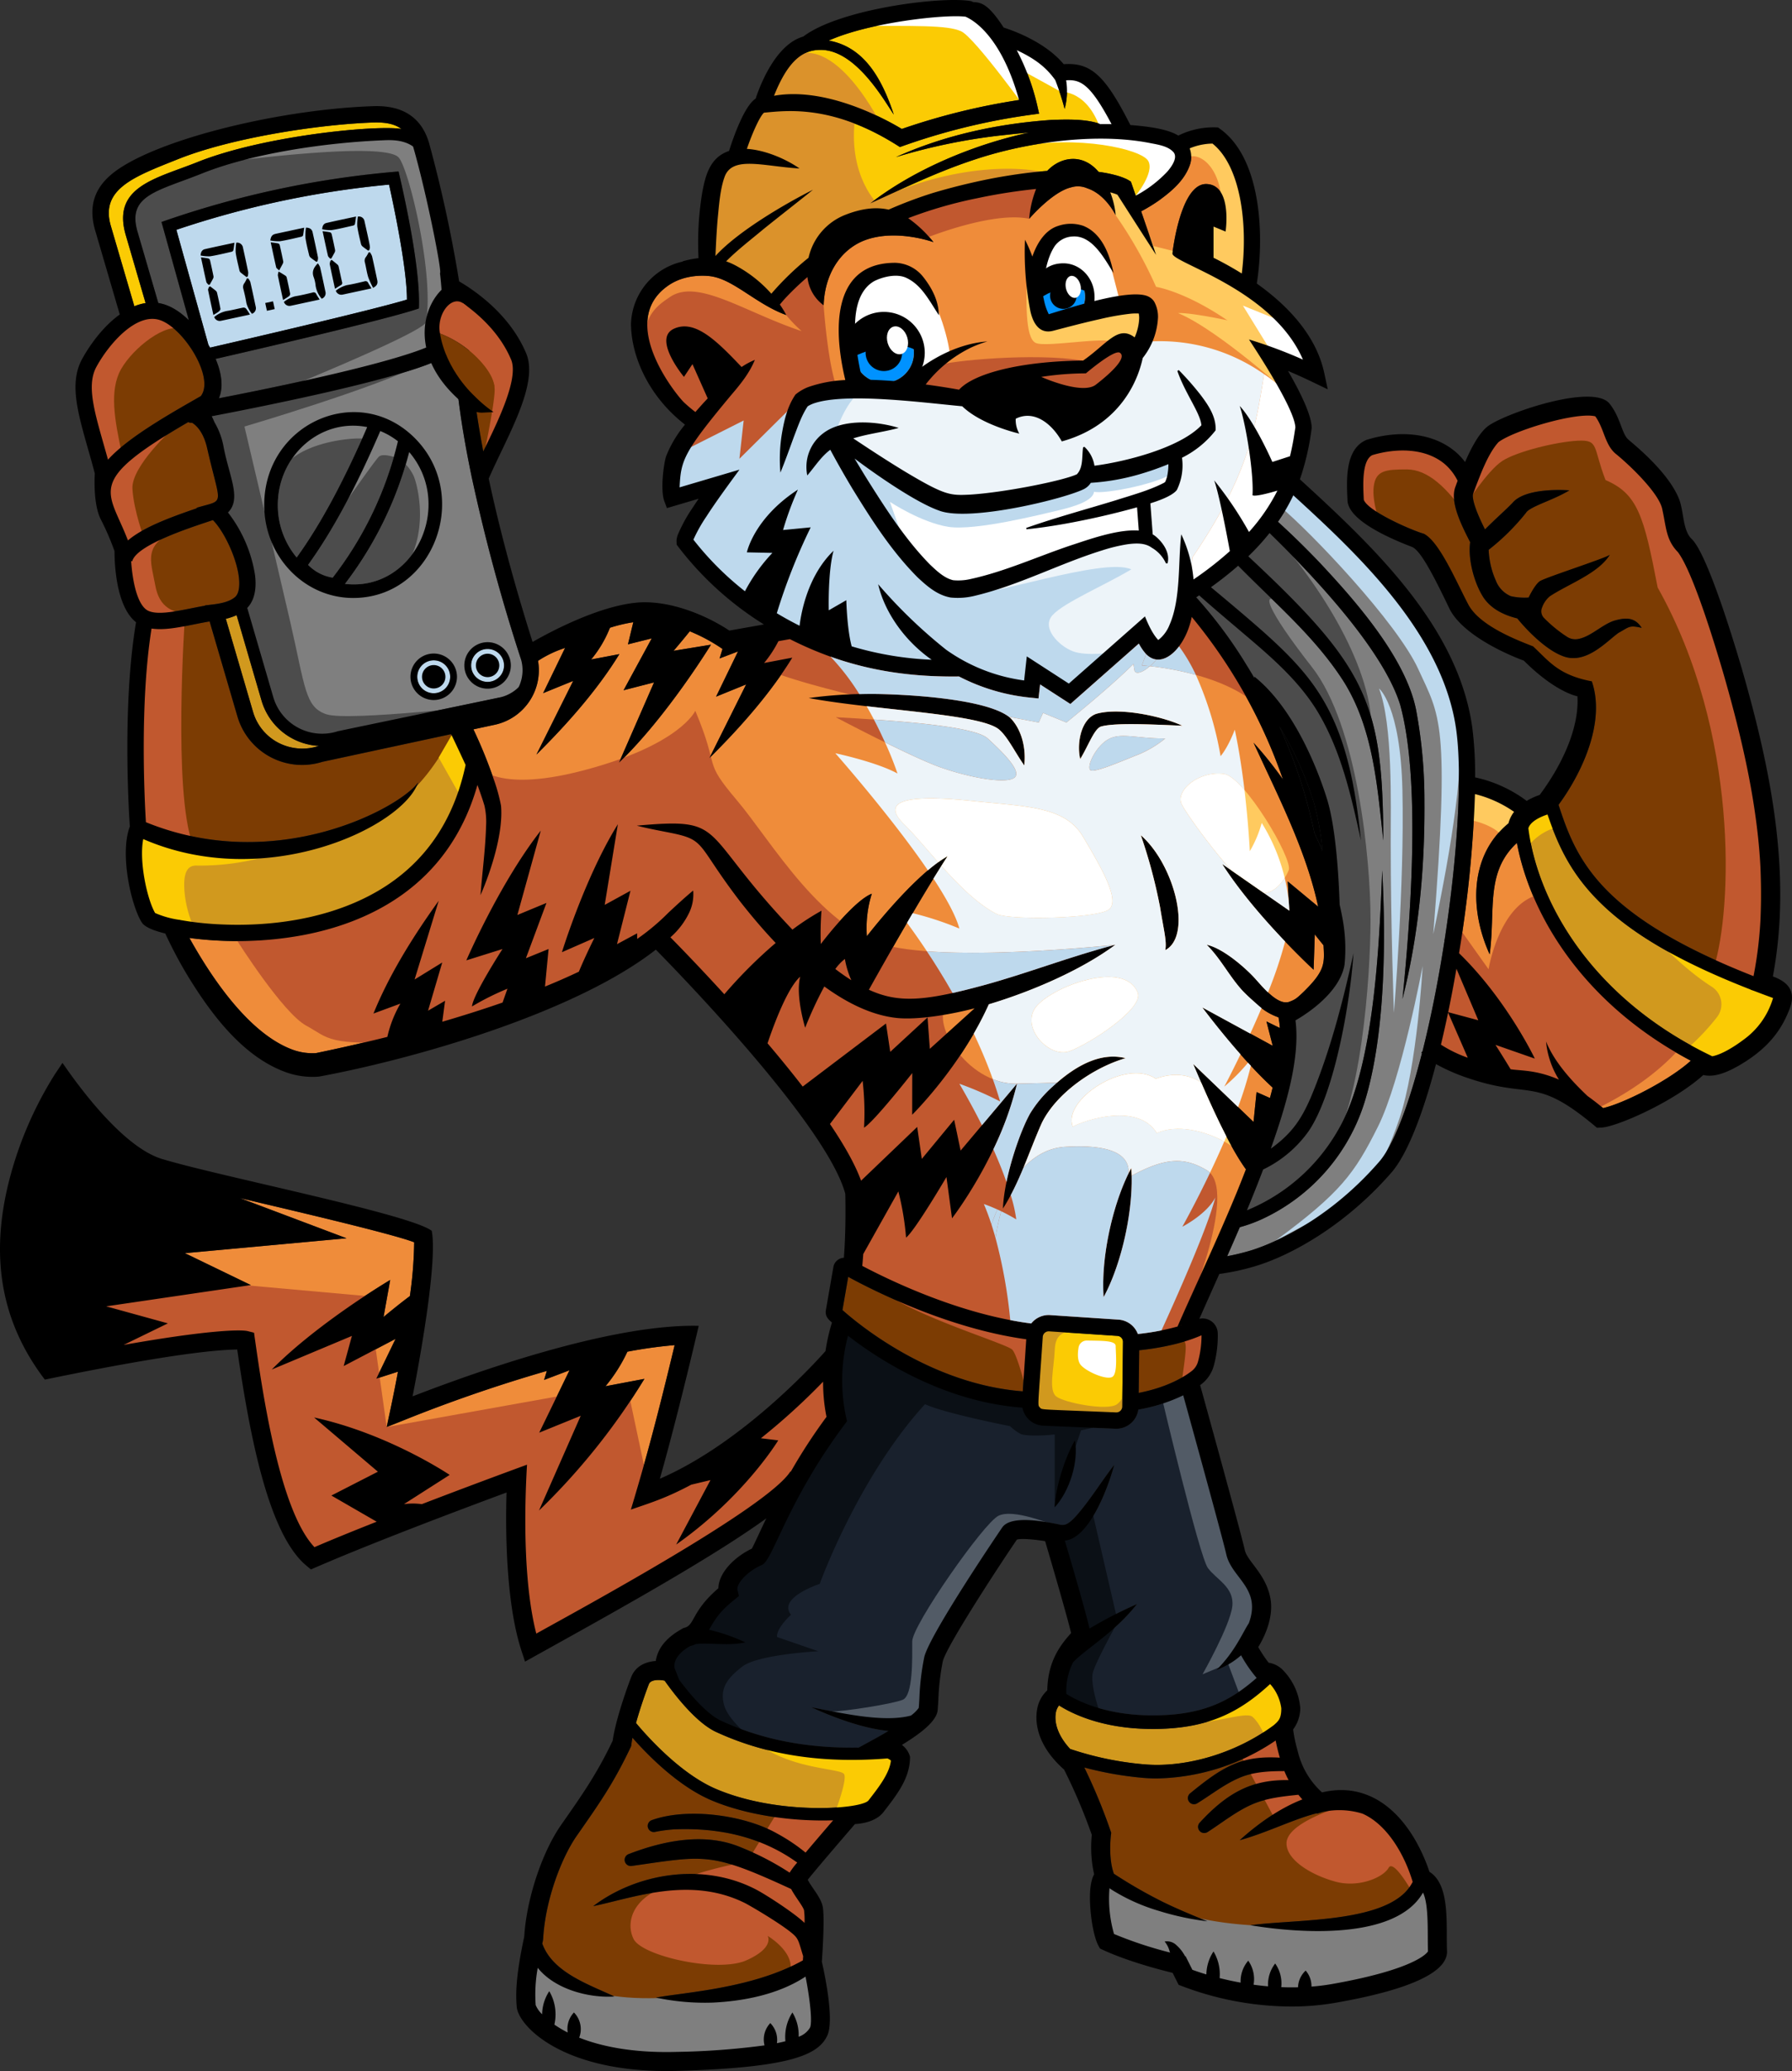 <svg xmlns="http://www.w3.org/2000/svg" xmlns:xlink="http://www.w3.org/1999/xlink" width="512.62" height="592.396" viewBox="0 0 512.62 592.396">
  <rect x="0" y="0" width="512.62" height="592.396" fill="#333333" stroke="none"/>
  <defs>
    <clipPath id="clip-path">
      <rect id="Rectángulo_14" data-name="Rectángulo 14" width="512.62" height="592.396" fill="none"/>
    </clipPath>
  </defs>
  <g id="Grupo_24" data-name="Grupo 24" transform="translate(0 0.003)">
    <g id="Grupo_14" data-name="Grupo 14" transform="translate(0 -0.003)" clip-path="url(#clip-path)">
      <path id="Trazado_45" data-name="Trazado 45" d="M788.448,982.789l-.213,18.5a1.682,1.682,0,0,1-.529,1.212,1.661,1.661,0,0,1-1.239.463c-22.313-.94-21.132-.673-21.811-1.43s-.53.253.847-20.181a1.7,1.7,0,0,1,1.691-1.582c.038,0,.076,0,.114,0l19.556,1.3a1.7,1.7,0,0,1,1.583,1.712" transform="translate(-467.21 -598.955)" fill="#fbcb04"/>
      <path id="Trazado_46" data-name="Trazado 46" d="M654.175,1045.443c1.487,6.936,10.185,9.751,6.472,19.817-1.619,2.385-3.991,8.227-9.287,13.377a22.092,22.092,0,0,0,7.066-4.207,39.038,39.038,0,0,0,4.453,6.47c-7.955,7.016-16.182,10.952-30.953,10.7-12.671-.219-20.457-4.209-23.481-6.125a17.881,17.881,0,0,1,1.957-9.078c3.786-3.946,11.913-8.512,18.247-16.617a121.332,121.332,0,0,0-13.578,7.007c-.868-3.78-3.23-12.2-7.055-25.151,6.978-.674,12.338-14.986,14.143-21.7-3.742,4.8-6.8,9.948-10.79,14.493-2.723,3.05-3.558,2.712-4.7,2.672l-.013-.043c-4.373-.875-13.96-2.821-16.523.764-.2.286-20.909,30.735-22.343,37.189a72.341,72.341,0,0,0-1.379,11.729c-.06,1.037-.112,1.942-.179,2.725a9.789,9.789,0,0,1-2.243,2.205c-8.134,2.2-21.285-1.058-28.523-2.381,6.584,3.02,14.931,6.071,22.076,6.782-2.156,1.313-2.944,1.721-8.492,4.754-14.745.245-27.679-2.279-39.315-7.649-4.278-1.975-9.147-7.852-12.007-11.688l-1.342-3.372c-.119-.5-.572-3.487,4.453-6.326a7.885,7.885,0,0,0,1.643-.58c3.945-.454,9.208.617,14.125-.475a52.59,52.59,0,0,0-10.354-3.618c2.633-4.7,4.186-6.147,8.549-9.647l-.422-1.692c-.423-1.69,2.591-5.275,6.968-7.19l.126-.059c3.142-1.57,7.38-18.82,24.234-41.049a49.78,49.78,0,0,1,.286-24.449c8.838,6.84,27.378,18.907,49.886,20.564a6.344,6.344,0,0,0,5.974,5.155l20.619.868q.138.006.276.006a6.35,6.35,0,0,0,6.286-5.476,48.17,48.17,0,0,0,12.847-4.086c4.2,15.194,11.61,42.195,12.294,45.386" transform="translate(-303.413 -600.945)" fill="#19212d"/>
      <path id="Trazado_47" data-name="Trazado 47" d="M951.558,564.88a142.808,142.808,0,0,0-10.041-30.529,96.642,96.642,0,0,1,9.954,22.055,76.953,76.953,0,0,1,2.423,13.7q-1.093-2.648-2.336-5.231" transform="translate(-575.571 -326.66)"/>
      <path id="Trazado_48" data-name="Trazado 48" d="M932.756,555.119c-16.139,18.594-33.59,24.464-36.924,25.452a64.023,64.023,0,0,1-6.577,1.585q1.828-4.141,3.613-8.3a40.586,40.586,0,0,0,6.513-2.38,54.857,54.857,0,0,0,29.213-33.509c5.92-19.177,6.079-46.173,5.01-66.187-.8,20.614-2.182,56.954-12.867,74.719a53.312,53.312,0,0,1-25.828,22.523q2.415-5.8,4.646-11.67A33.885,33.885,0,0,0,912.6,546.315c7.49-11.144,11.856-37.026,12.79-50.808-3.081,14.014-6.684,28.012-12.221,41.239-2.5,5.7-5.059,10.087-11.431,14.634,3.774-10.7,8.53-25.437,7.044-36.679,5.861-3.381,12.879-9.2,14.036-15.9a47.025,47.025,0,0,0-.62-13.459q-.347-1.877-.775-3.735c-.27-8.273-1.092-22.006-3.6-30.169-1.757-5.711-8.444-25.115-20.714-35.01l-.159.2c-.838-1.436-1.66-2.793-2.452-4.058a128.468,128.468,0,0,0-14.1-18.883c.283-.186.565-.371.843-.557,5.163,4.608,10.492,9.015,15.691,13.479,6.925,5.941,13.661,12.2,18.363,20.083,6.624,11.182,9.455,23.965,12.23,36.574-1.572-14.85-4.039-30.354-12.552-42.985-4.2-6.329-9.754-11.7-15.37-16.722-4.832-4.268-9.992-8.6-14.994-12.76q4.218-3.025,7.769-6.148c10.618,10.808,22.43,20.71,30.505,33.613,8.2,13.469,9.331,29.665,11.03,45-.142-39.406-4.541-49.484-38.626-81.295a69.708,69.708,0,0,0,6.079-6.662c12.342,12.016,32.508,33.3,37.4,49.211,5.939,21.87,2.911,61.529.627,84.068,4.665-18.422,6.425-37.524,6.286-56.508a140.251,140.251,0,0,0-2.4-26.235c-2.976-14.825-17.3-31.123-27.51-42.008-3.879-4.062-7.843-7.973-12-11.745a52.805,52.805,0,0,0,4.4-7.578c18.246,16.694,42.64,39.375,46.563,66.837,1.805,12.637.509,35.818-3.287,60.385-.047-.04-.093-.081-.141-.121l.117.276c-1.617,10.437-3.724,21.447-6.327,31.772l-.293.213c.06.076.123.146.183.219-3.863,15.21-8.194,26.39-12.215,31.025" transform="translate(-538.204 -222.834)" fill="#7f7f7f"/>
      <path id="Trazado_49" data-name="Trazado 49" d="M1068.732,381.838c-7.661,2.045-41.081-23.54-41.827-26.554-1.054-5.305-3.6-10.666-6.176-15.644-3.586-1.018-15.725-6.32-17.184-9.619-.009-.032-.038-.066-.028-.1a.04.04,0,0,0-.007-.011s-.009.007-.011-.056l-.016-.274c-.129-3.164-.689-10.944,2.476-12.458,6.658-1.985,14.911-2.121,20.5,2.4a15.113,15.113,0,0,1,3.883,4.948c-.476,1.256-.585,1.629-.585,1.59-1.765,4.367,1.706,11.135,4.173,15.979-.677,4.989,1.2,11.782,3.8,15.8,2.23,3.332,5.952,5.087,9.685,6,3.014,3.723,8.263,8.947,12.856,10.714,6.712,2.774,12.8-4.275,16.114-6.595,3.107-1.684,2.963-2.245,6.614-1.413-2.047-3.244-4.833-2.949-8.091-1.988-3.59,1.308-6.728,4.713-10.376,5.22a4.292,4.292,0,0,1-3.041-.781c-21.714-10.444,9.083-17.976,12.383-23.339-1.688,1.088-16.068,10.073-18.292,11.277a19.289,19.289,0,0,1-10.012.543,7.893,7.893,0,0,1-4.275-4.41,24.025,24.025,0,0,1-2.074-8.854,64.164,64.164,0,0,0,10.63-10.521,2.782,2.782,0,0,1,.742-.777c2.406-1.715,7.5-3.153,11.721-5.712-4.708-.314-13.16-.092-16.254,3.56-1.738,1.843-4.684,4.395-7.887,7.609-1.151-2.284-3.265-6.709-3.47-9.263a2.441,2.441,0,0,1,.04-.829l.61-1.666c1.584-4.1,3.718-9.963,6.684-13.208,4.442-3.356,22.332-8.714,27.679-7.382,2.565,3.5,2.716,8.115,5.845,10.716,3.809,3.066,12.372,11.2,13.318,15.815l.185.9c.956,4.542,1.018,8.072,4.277,11.392l.045.057c4.482,5.991,10.981,27.856,12.936,34.505,8.064,27.977,14.371,57.8,8.668,86.746-44.212-17.379-50.711-33.441-55.772-48.993,7.023-9.569,13.436-23.927,9.513-35.327" transform="translate(-613.379 -186.952)" fill="#7c3c03"/>
      <path id="Trazado_50" data-name="Trazado 50" d="M354.355,239.178c2.4,5.728-4.663,19.328-7.968,26.262-3.513-18.632-2.517-20.6-5.909-42.47,4.6,3.216,10.688,8.612,13.877,16.208" transform="translate(-208.142 -136.305)" fill="#7c3c03"/>
      <path id="Trazado_51" data-name="Trazado 51" d="M68.862,248.421c3.5-6.452,11.56-15.919,18.466-13.307,6.792,2.584,15.409,16.494,11.416,21.64-7.991,4.6-20.675,11.635-26.553,18.192-3.306-12.008-6.5-20.671-3.328-26.526" transform="translate(-41.299 -143.458)" fill="#7c3c03"/>
      <path id="Trazado_52" data-name="Trazado 52" d="M81.676,329.446l.283-.075c-1.391-5.284,17.129-15.993,21.806-18.707a2.016,2.016,0,0,0,1.1.168c1.243.758,3.258,2.656,4.314,7.226,3.886,17.128,5.319,14.606-3.041,17.111l.156.113c-8.136,2.757-15.579,5.614-19.762,9.223-3.7-9.685-4.6-7.793-4.86-15.059" transform="translate(-49.93 -189.915)" fill="#7c3c03"/>
      <path id="Trazado_53" data-name="Trazado 53" d="M96.517,394.459l.3.077c1.26-4.884,18.074-10.107,23.089-11.791,3.28,3.249,7.316,11.756,7.533,17.623.055,1.5-.112,3.477-1.222,4.419l-.106.082c-2.134,1.709-5.611,1.936-8.484,2.28l.023.082c-5.8,1-12.854,3-16.195,1.482-3.257-1.482-4.6-8.905-4.936-14.253" transform="translate(-59.003 -233.98)" fill="#7c3c03"/>
      <path id="Trazado_54" data-name="Trazado 54" d="M104.869,519.582c35.057,15.25,74.3-3.444,78.639-16.2-4.946,7.057-40.379,26.65-77.869,11.376-.4-6.53-1.789-34.128,1.61-55.392,4.805.721,10.766-1.068,16.614-2.028l7.969,27.226a19.284,19.284,0,0,0,24.286,12.928l36.822-7.924c.767,1.581,2.176,4.527,4.149,8.818-4.219,19.829-15.844,33.464-34.562,40.533-13.017,4.916-26.377,5.477-35.294,5.08a88.51,88.51,0,0,1-11.916-1.288l-.037-.072-.1.046a26.612,26.612,0,0,1-6.9-1.942c-2.2-3.7-4.671-14.6-3.409-21.159" transform="translate(-63.899 -279.579)" fill="#7c3c03"/>
      <path id="Trazado_55" data-name="Trazado 55" d="M621.679,939.685c7.268,3.963,28.736,14.808,50.931,17.847l-1,14.893c-26.539-2.044-47.3-19.426-51.577-23.256Z" transform="translate(-379.038 -574.45)" fill="#7c3c03"/>
      <path id="Trazado_56" data-name="Trazado 56" d="M472.542,1361.745a6.125,6.125,0,0,1-3.255,2.613,12.392,12.392,0,0,0-1.778-6.948,12.815,12.815,0,0,0-2,8.221c-.752.2-1.561.385-2.431.563a6.812,6.812,0,0,0-1.894-5.747,6.811,6.811,0,0,0-1.652,6.374,214.274,214.274,0,0,1-25.055,1.862c-13.059.376-22.076-1.735-27.964-4.074a6.771,6.771,0,0,0-1.5-7.2,6.809,6.809,0,0,0-1.784,5.729,31.55,31.55,0,0,1-3.811-2.261,13.056,13.056,0,0,0-1.465-9.547,12.288,12.288,0,0,0-2.039,6.595,7.79,7.79,0,0,1-1.846-2.63,42.5,42.5,0,0,1,.588-10.658c4.853,6.094,14.451,8.669,21.953,8.213-7.543-3.538-17.724-6.934-20.668-15.177a6.414,6.414,0,0,0,.266-1.4c.618-11.119,5.275-23.166,9.555-29.32,6.444-9.258,10.522-14.928,15.626-25.737.082-.7.14-1.237.365-2.39,4.173,4.757,12.9,13.742,22.456,17.839,10.2,4.372,23.648,6.162,34.946,5.78-2.3,2.67-5.38,6.263-7.886,9.236a51.468,51.468,0,0,0-8-5.38c-9.364-5.377-25.786-7.6-36.015-3.894a1.752,1.752,0,0,0,.956,3.36,41.321,41.321,0,0,1,5.553-.736c12.343-.494,24.563,1.9,35.125,9.506a22.057,22.057,0,0,0-2.175,2.881,79.037,79.037,0,0,0-13.939-7.236c-10.306-4.36-22.127-1.925-32.155,1.944a1.762,1.762,0,0,0,.89,3.381c21.2-3,22.392-4.121,45.645,6.6,1.043,2.056,3.44,5,3.682,6.092a22.191,22.191,0,0,1,.14,3.6c-2.716-2.677-10.786-7.924-13.718-9.476-15.083-7.964-34.18-4.844-46.732,4.676,11.433-2.346,27.724-8.724,43.479-.846,2.589,1.377,12.632,7.354,14.468,9.629.893,1.075,1.1,2.269,2.11,5.527q-.038.6-.08,1.2c-14.3,8.043-33.675,9.106-42.03,10.652a67.352,67.352,0,0,0,16.216,1.43c9.083-.425,18.96-2.41,26.575-7.441,1.254,6.375,2,13.033,1.278,14.6" transform="translate(-240.829 -781.772)" fill="#7c3c03"/>
      <path id="Trazado_57" data-name="Trazado 57" d="M534.61,1270.766c-1.929,2.509-25.786,4.38-43.694-3.295-10.314-4.42-20-15.441-22.821-18.834,1.147-4.163,2.723-8.635,3.683-11.129.522-1.358,3.1-1.312,4.51-.978,2.6,3.686,8.888,11.974,14.727,14.669,15.4,7.109,31.826,8.926,49.012,7.569a3.744,3.744,0,0,1,.985.595c-.365,3.827-3.99,8.274-6.4,11.4" transform="translate(-286.157 -755.797)" fill="#d1991e"/>
      <path id="Trazado_58" data-name="Trazado 58" d="M891.92,1321.15l.057.189a12.408,12.408,0,0,1-2.4,3.24c-8.879,8.48-31.781,7.489-44.03,9.166,13.185,2.2,41.482,4.532,49.387-9.341,1.738,3.59,1.235,11.839,1.422,16.825-.332.542-3.818,5.131-27.255,9.305-2.045.364-4.075.612-6.078.772a6.76,6.76,0,0,0-1.658-4.583,6.785,6.785,0,0,0-2.181,4.784c-1.633.04-3.238.022-4.806-.041a9.847,9.847,0,0,0-1.733-6.771,9.809,9.809,0,0,0-2.037,6.531c-1.424-.125-2.808-.283-4.142-.466a9.158,9.158,0,0,0-1.527-6.876,9.114,9.114,0,0,0-2.181,6.283c-2.2-.4-4.219-.849-6.01-1.3a12.617,12.617,0,0,0-1.746-7.618,12.28,12.28,0,0,0-2.039,6.573c-1.806-.544-3.181-1.025-4.009-1.331l-1.931-3.861-.167-.038a11.145,11.145,0,0,0-2.444-3.125,3.879,3.879,0,0,0-3.4-1.057,6.822,6.822,0,0,1,1.37,2.6c.067.181.132.367.2.552a114.287,114.287,0,0,1-16.041-5.308,36.638,36.638,0,0,1-1.295-13.085c.251.172.5.343.758.508a54.026,54.026,0,0,0,13.254,5.94,78.28,78.28,0,0,0,14.024,3.016c-4.394-1.775-8.731-3.574-12.972-5.655a137.848,137.848,0,0,1-13.807-7.958l-.06-.171c-1.581-4.479-.788-10.849-.78-10.91l.081-.62-.2-.593a163.295,163.295,0,0,0-7.492-18.093,98.74,98.74,0,0,0,16.6,2.942q2.039.186,4.144.184a62.386,62.386,0,0,0,33.985-10.846c.316,1.623.732,3.3,1.188,4.9-10.992-.659-16.36,2.585-25.661,10.214a1.753,1.753,0,0,0,2.037,2.844c4.284-2.624,8.156-5.787,12.823-7.594,3.813-1.439,7.979-1.612,12.11-1.619a27.256,27.256,0,0,0,1.211,2.583c-10.5-.231-17.573,3.621-25.455,12.189a1.766,1.766,0,0,0,2.264,2.667c4.4-2.817,8.555-6.22,13.3-8.152,3.984-1.61,8.337-2.065,12.686-2.522.358.443.734.888,1.139,1.336-6.744,2.605-13.117,7.312-17.913,11.655,7.493-2.022,15.47-6.058,22.044-7.7l.107.095,1.452-.441.087-.024a22.411,22.411,0,0,1,11.415.481c7.17,3.166,12.041,11.85,14.306,19.325" transform="translate(-487.869 -783.049)" fill="#7c3c03"/>
      <path id="Trazado_59" data-name="Trazado 59" d="M841.442,1249.784l-.8.8-1.391.521c-10.642,7.935-25.051,12.307-37.255,11.2a90.621,90.621,0,0,1-21.007-4.385c-4.327-4.663-4.368-8.5-4.137-10.073a4.7,4.7,0,0,1,.953-2.376c3.507,2.242,11.906,6.485,25.5,6.719q.7.012,1.377.012c15.873,0,24.872-4.892,33.5-12.843a12.9,12.9,0,0,1,3.2,6.934c0,1.828.058,3.5.059,3.5" transform="translate(-474.863 -757.643)" fill="#d1991e"/>
      <path id="Trazado_60" data-name="Trazado 60" d="M855.046,990.125a5.149,5.149,0,0,1-1.824,2.779c-2.216,1.727-6.955,4.639-15.163,6.262l.14-12.205c3.024-.3,11.178-1.338,17.829-4.28a28.213,28.213,0,0,1-.982,7.444" transform="translate(-512.325 -600.734)" fill="#7c3c03"/>
      <path id="Trazado_61" data-name="Trazado 61" d="M1186.325,663.841c-2.307,1.742-6.071,4.184-8.914,4.714-34.748-16.616-49.974-44.375-52.607-65.22.6-1.992,3.507-3.3,5.483-3.945,2.983,8.767,6.619,16.861,14.978,25.116,9.265,9.149,23.1,17.173,43.152,24.982l-.011.049c1.213.369,1.611.611,6.391,2.352a22.386,22.386,0,0,1-8.472,11.952" transform="translate(-687.619 -366.42)" fill="#d1991e"/>
      <path id="Trazado_62" data-name="Trazado 62" d="M583.012,21.572c10.109,0,18.212,14.553,20.927,18.507-3.561-10.815-8.754-19.387-18.6-21.166,11.647-5.241,33.507-7.587,39.163-6.822.465.289,9.659,3.608,15.273,23.82a190.269,190.269,0,0,0-33.546,8.28c-4.332-2.613-21.515-12.18-36.55-9.49,4.261-10.734,8.7-13.13,13.329-13.13" transform="translate(-348.26 -7.304)" fill="#fbcb04"/>
      <path id="Trazado_63" data-name="Trazado 63" d="M527.191,85.269c.4-3.906.693-8.509,1.975-12.05,2.2-6.23,11.193-3.027,21.447-2.453-4.22-2.942-10.174-5.313-15.055-5.6,1.7-4.952,3.807-9.446,4.9-10.357,6.538-.581,19.887-2.451,38.874,9.834a183.91,183.91,0,0,1,37.3-9.211l2.519-.346-.562-2.48a66.588,66.588,0,0,0-5.829-15.671c6.017,2.79,8.82,5.505,11,8.533a74.457,74.457,0,0,1,2.694,8.262,19.576,19.576,0,0,0,.432-8.179c4.139-.291,6.943,1.094,12.987,12.538q-1.588-.027-3.177,0c-3.957-1.59-10.379-1.347-14.231-1.194-15.189,1.079-30.385,4.336-44.274,10.624a168.847,168.847,0,0,1,29.49-6.146c2.864-.314,5.743-.632,8.626-.879-15.53,3.329-32.72,10.4-45.466,20.27,10.889-4.954,19.79-9.27,30.316-12.689,14.46-4.783,34.324-7.622,49.759-4.567,2.292.448,5.251.868,6.759,2.7,1.15,1.594-.673,4.079-1.8,5.407a34.631,34.631,0,0,1-9.081,6.929c-.515-1.492-.987-2.858-1.383-4a11.585,11.585,0,0,0-1.159-.7,19.671,19.671,0,0,0-3.522-1.229,36.67,36.67,0,0,0-4.564-.875c-4.623-5.482-10.963-4.273-14.7-.27-4.767.35-9.5,1.037-14.206,1.857a176.776,176.776,0,0,0-18.623,4.487A122.9,122.9,0,0,0,576.1,82.533c-3.518-.789-7.634-.429-12.707,1.617a17.215,17.215,0,0,0-10.2,12.15,80.861,80.861,0,0,0-10.64,10.289,37.042,37.042,0,0,0-10.4-8.166,19.911,19.911,0,0,0-2.53-1.1c3.266-3.294,7.054-6.171,10.6-9.143,4.592-3.706,9.663-7.636,14.245-11.332-7.624,3.837-21.38,11.778-27.9,18.943.143-3.5.331-7.049.621-10.523" transform="translate(-321.904 -22.579)" fill="#fbcb04"/>
      <path id="Trazado_64" data-name="Trazado 64" d="M513.444,240a167.422,167.422,0,0,1,9.693-24.558l-7.909.761a90.892,90.892,0,0,1,4.259-11.559c-12.624,8.213-14.6,17.947-14.6,17.947l7.3.152a49.8,49.8,0,0,0-7.853,10.975,86.068,86.068,0,0,1-14.744-14.762,43.461,43.461,0,0,1,3.741-6.656c2.729-4.252,6.426-9.241,9.43-13.362l-17.118,5.057c.37-7.649,1.609-9.462,7.343-17.2,2.371-3.112,4.88-6.171,7.418-9.216,2.627-3.069,5.217-6.243,6.764-10.051a20.563,20.563,0,0,0-3.793,2.037c-7.1-7.473-13.307-13.678-19.325-10.96-6.286,2.839,2.839,13.79,2.839,13.79l2.433-3.65,4.357,9.8q-1.8,1.909-3.52,3.9c-1.135-.874-2.232-1.79-3.269-2.767-1.9-1.783-19.254-22.814-4.767-33.217,5.361-3.914,12.088-2.94,12.82-2.794,3.025.541,5.829,2.246,8.421,3.868,4.124,2.647,8.119,5.485,12.8,7.177a28.557,28.557,0,0,0-1.839-3.013c.627-.776,1.3-1.554,2-2.285q2.813-2.944,5.891-5.578a11.4,11.4,0,0,0,4.622,8.069c.405-10.139,5.806-16.417,11.964-18.656,8.923-3.245,19.468.608,19.468.608a35.041,35.041,0,0,0-7.24-6.878,123.389,123.389,0,0,1,19.73-5.7,157.606,157.606,0,0,1,16.856-2.65,29.548,29.548,0,0,0-1.97,8.535s6.587-7.7,11.926-8.973a6.542,6.542,0,0,1,4.678.253c5.274,1.717,8.136,7.706,8.136,7.706a24.016,24.016,0,0,0-1.555-6.548,14.443,14.443,0,0,1,2.043.668c10.9,17.034,11.071,17.2,11.071,17.237-1.068-3.147-2.717-7.952-4.274-12.471a47.14,47.14,0,0,0,5.144-3.149c3.554-2.606,7.137-5.6,8.718-9.916a6.985,6.985,0,0,0,.013-4.953,17.7,17.7,0,0,1,6.526-1.369c7.981,6.349,10.2,22.811,8.383,37.166-2.881-1.8-5.655-3.3-8.084-4.51v-8.91l3.448,1.419s2.028-13.384-5.475-13.587-9.734,19.873-9.734,19.873c0,2.722,28.648,10.161,37.336,30.337a135.642,135.642,0,0,0-15.426-5.754c1.761,2.722,13.025,19.677,13.271,25.152-.373,2.485-.8,5.252-1.545,8.249l-5.043,1.636s-4.866-11.153-9.328-16.02c1.825,5.475,4.056,19.468,3.651,25.551.86.43,4.856-.658,7.128-1.334a53.339,53.339,0,0,1-8.133,11.831,103.289,103.289,0,0,0-9.946-14.755c1.542,4.453,3.806,16.573,4.473,20.232a97.772,97.772,0,0,1-10.387,8.1,37.585,37.585,0,0,0-3.515-12.921c-.932,8.234-.092,18.514-3.363,25.933a10.1,10.1,0,0,1-3.216,4.31c-1.954-2.058-3.32-5.617-3.806-6.745l-21.773,19.211c-3.432-2.22-10.276-6.654-12.025-7.782l-.417,3.75s-.183,1.644-.348,3.131a49.762,49.762,0,0,1-22.31-8.785,143.486,143.486,0,0,1-19.435-18.726c1.632,7.266,6.941,15.741,15.3,21.594a93,93,0,0,1-22.883-3.832c-1.348-4.971-1.539-13.2-1.539-13.2l-5.019,2.889s-.3-10.95,1.369-17.034c-7.265,7.027-9.214,17.316-9.717,21.45-3.591-1.791-6.45-3.545-6.515-3.584" transform="translate(-291.234 -64.592)" fill="#ef8c3a"/>
      <path id="Trazado_65" data-name="Trazado 65" d="M651.378,222.89c-.811-6.692-5.07-18.656-8.922-21.293s-13.79-5.272-19.265,4.867,1.419,25.957,1.419,25.957l14.6,1.014Z" transform="translate(-379.679 -121.776)" fill="#fff"/>
      <path id="Trazado_66" data-name="Trazado 66" d="M637.012,237.539a8.585,8.585,0,1,0,8.585,8.585,8.594,8.594,0,0,0-8.585-8.585" transform="translate(-384.172 -145.212)" fill="#0092ff"/>
      <path id="Trazado_67" data-name="Trazado 67" d="M784.874,190.438c-3.042-11.559-4.056-19.468-11.762-20.076s-14.177,8.4-13.172,15.759,3.844,10.806,3.844,10.806Z" transform="translate(-464.505 -104.127)" fill="#fff"/>
      <path id="Trazado_68" data-name="Trazado 68" d="M772.828,200.614c-3.426,0-6.213,3.1-6.213,6.9s2.787,6.9,6.213,6.9,6.213-3.1,6.213-6.9-2.787-6.9-6.213-6.9" transform="translate(-468.649 -122.639)" fill="#0092ff"/>
      <path id="Trazado_69" data-name="Trazado 69" d="M322.616,599.063l9.344-12.334a78.762,78.762,0,0,1,.406,13.384c2.809-1.636,13.789-15.615,13.789-15.615l-.019,11.92s13.892-13.664,21.933-31.6c11.81-3.544,26.158-9.579,36.185-17.025-12.915,3.34-25.371,8.252-38.194,11.718-16.384,4.432-23.888,5.024-32.306,1.155,4.591-8.224,15.365-27.3,22.541-38.221-9.734,5.475-23.118,22.915-23.118,22.915a32.438,32.438,0,0,1,1.42-12.167c-5.272,2.028-14.6,14.4-14.6,14.4a84.624,84.624,0,0,1,.2-9.531,72.615,72.615,0,0,0-8.318,5.409c-27.272-28.625-18.165-32.073-44.509-29.743,3.281.861,6.632,1.453,9.879,2.106,10.013,2.036,7.177,3.261,19.542,19.424,2.927,3.752,6.41,7.928,10.3,12.026A135.014,135.014,0,0,0,292.4,561.951c-7.008-7.681-12.868-13.7-15.418-16.289a21.939,21.939,0,0,0,5.451-7.223,12.194,12.194,0,0,0,1.057-6.158c-2.514,2.091-4.688,4.109-7.024,6.279a63.772,63.772,0,0,1-8.994,7.561l-.021-1.6-5.757,3.105,3.856-15.28-7.369,4.043,3.766-23.081c-9.4,15.123-16,36.609-16,36.609l9.272-4.06s-2.544,5.073-4.432,9.637q-4.777,2.26-9.691,4.254l1.03-10.737-6.489,2.636,5.881-15.818-8.314,3.448,6.692-24.132c-11.762,15.006-21.293,37.11-21.293,37.11l10.342-3.244s-8.517,13.181-8.72,16.426a75.459,75.459,0,0,1,10.139-5.07l-1.394,3.949c-5.7,1.985-11.469,3.795-17.243,5.493l.792-5.995-4.867,2.839,4.056-13.789-7.909,4.867,6.895-22.509c-8,11.1-14.463,21.893-18.656,32.243l7.706-2.839a33.306,33.306,0,0,0-3.733,9.515c-7.257,1.817-14.957,3.512-20.421,4.643a16.579,16.579,0,0,1-6.234-.818c-12.331-4.256-23.052-19.69-29.978-32.129.95.13,1.759.226,2.332.289a105.518,105.518,0,0,0,11.408.606,101.671,101.671,0,0,0,18.676-1.683c18.565-3.494,41.745-13.848,49.989-42.978.431,1.2.819,2.3,1.063,3.02.3.864.719,2.137.963,3a21.236,21.236,0,0,1,.436,5.859c-.2,6.554-1.082,13.034-1.585,19.654,3.059-7.02,6.575-17.983,5.861-25.628a51.345,51.345,0,0,0-2.091-7.566,134.623,134.623,0,0,0-5.8-14.238l6.105-1.314a15.942,15.942,0,0,0,12.379-18.285,32.064,32.064,0,0,1,7.733-3.685l-6.275,12.932,8.6-3.5-10.513,21.064c9.72-9.626,17.876-19.207,23.719-28.724l-8.069,1.529a33.336,33.336,0,0,0,5.374-9.074,43.914,43.914,0,0,1,6.68-1.585l-1.527,6.325,6.8-1.7-8.051,14.831,8.717-2.241L262.273,495.7c13.759-13.2,26.31-33.739,26.31-33.739l-10.7,1.755s2.2-2.54,4.638-5.584a49.453,49.453,0,0,1,9.1,4.872l.256.185-.829,2.709,5.268-2-6.275,12.932,8.6-3.5L288.141,494.4c9.72-9.626,17.876-19.207,23.719-28.724l-8.069,1.529a33.2,33.2,0,0,0,4.095-6.242l3.289-.583c16.17,8.222,31.791,10.9,48.356,10.675A56.432,56.432,0,0,0,380,477.112l2.285.234c.084-.765.269-2.4.451-4.021,3.4,2.2,8.315,5.372,8.658,5.6l1.326-1.17,18.265-16.116a14.771,14.771,0,0,0,1.7,2.584c4.554,5.473,11.615-1.028,13.438-10.2a149.361,149.361,0,0,1,26.082,46.481A110.731,110.731,0,0,0,443.8,490c6.688,14.646,15.017,30.623,18.482,46.9l-8.706-7.228.471,8.392-19.2-13.348c9.594,15,26.133,30.223,26.133,30.223l.333-10.116s1.029,1.325,2.5,3.123c.3,5.158.481,7.254-5.652,13.26-2.216,2.143-2.533,2.268-4.18,2.92-3.275,1.1-7.589-4.294-9.787-6.709-2.264-2.512-8.764-8.494-13.775-9.618,3.969,3.94,6.374,8.869,10.109,12.994,1.278,1.367,2.7,2.636,4.174,3.929a16.783,16.783,0,0,0,6.227,3.829,23.7,23.7,0,0,1,.393,3.051l-3.834-1.878,1.79,6.973-20.124-10.959c7.473,9.875,14.723,17.987,20.1,22.914q-.357,1.467-.766,2.973l-3.828-1.7-.867,8.545-17.245-16.543c5.407,12.754,10.448,23.71,15.074,30.115-6.554,16.953-11.587,35.185-17.14,44.58,0,0-1.7-.14-1.291.042a67.426,67.426,0,0,1-12.5,2.471,6.36,6.36,0,0,0-5.527-4.106l-19.556-1.3a6.338,6.338,0,0,0-5.412,2.4c-20.133-2.574-39.889-12.013-48.341-16.473.056-.527.167-1.669.283-3.387l10.039-17.906a78.762,78.762,0,0,1,2.208,13.207c2.563-2,11.557-17.333,11.557-17.333l1.59,11.813s13.763-17.793,18.594-38.533L360,606.666l-1.852-8.808-9.25,11.195-1.321-9.142-16.055,15.372c-1.7-4.694-4.882-10.274-8.9-16.219" transform="translate(-85.203 -277.555)" fill="#ef8c3a"/>
      <path id="Trazado_70" data-name="Trazado 70" d="M273.886,959.893c-6.476,10.3-59.723,39.16-72.69,46.381-3.538-13.8-3.517-33.718-2.653-48.311-8.884,3.262-18.589,6.872-30.09,11.289a19.073,19.073,0,0,0-5.115,0l13.08-8.365s-17.406-11.759-38.783-16.426l18.251,15.513-13.307,6.817,12.962,7.486c-6.453,2.548-12.694,5.08-17.8,7.279-10.322-10.88-15.177-46.582-17.286-61.345l-1.774-.444c-2.212-.553-12.34-.174-35.521,3.938l12.655-6.165-17.642-4.867,41.368-6.084-18.859-9.125,46.235-4.259-30.476-11.491c11.016,2.615,43.386,10.1,49.827,12.637a116.8,116.8,0,0,1-1.228,15.381c-3.827,2.867-7.531,5.989-7.531,5.989l1.9-10.592s-20.574,12.157-33.878,25.622l22.927-9.615-2.353,8.62,14.84-7.774-5.51,11.376,6.194-1.991c-.654,3.521-1.374,7.155-2.163,10.853l-1.062,4.977,4.729-1.881a428.749,428.749,0,0,1,41.085-14.17l-.789,2.577,7.268-2.756-8.656,17.84,11.869-4.823-11.935,27.092a190.307,190.307,0,0,0,30.154-37.66l-11.131,2.109a45.775,45.775,0,0,0,6.265-9.879,131.292,131.292,0,0,1,13.514-1.877c-5.8,24.251-9.141,35.8-12.513,47.043,5.933-2.042,10.071-3.3,17.263-7.127l5.5-1.313-9.811,18.438c19.468-13.688,29.2-29.81,29.2-29.81l-4.96-.6a188.485,188.485,0,0,0,17.792-16.18,50.009,50.009,0,0,0,.974,10.061A158.243,158.243,0,0,0,274,959.962Z" transform="translate(-47.785 -539.01)" fill="#ef8c3a"/>
      <path id="Trazado_71" data-name="Trazado 71" d="M1060.459,754.355q1.056-4.4,2.052-9.179l5.622,12.917a36.372,36.372,0,0,1-7.674-3.738" transform="translate(-648.283 -455.542)" fill="#ef8c3a"/>
      <path id="Trazado_72" data-name="Trazado 72" d="M1065.8,725.34c.825-3.968,1.613-8.12,2.36-12.429l6.252,14.743Z" transform="translate(-651.546 -435.818)" fill="#ef8c3a"/>
      <path id="Trazado_73" data-name="Trazado 73" d="M1115.01,674.213c-1.469-1.219-2.948-2.374-4.455-3.446-4.6-4.331-9.521-9.768-11.883-15.6a24.876,24.876,0,0,0,3.691,10.892c-6.5-2.8-10.661-2.493-13.822-2.96-2.275-3.765-4.337-6.978-4.337-6.978l11.253,3.929s-7.968-16.806-21.674-30.152a348.613,348.613,0,0,0,4.554-45.511,33.769,33.769,0,0,1,11.187,5.081,8.843,8.843,0,0,0-1.6,3.266c-11.272,9.281-11.094,24.981-5.375,37.49,1.71-12.656-1.3-23.489,7.792-31.871,3.825,20.409,18.648,45.828,49.752,62.3-6.243,5.659-19.117,12.179-25.084,13.561" transform="translate(-656.428 -357.25)" fill="#ef8c3a"/>
      <path id="Trazado_74" data-name="Trazado 74" d="M550.862,722.017l14.2-25.551,4.867,2.839,8.922-5.069,6.286,8.72-1.622,6.9s25.551,3.853,34.88-1.014-16.02,22.915-16.02,22.915l-3.853-5.476-11.965,4.259-2.028-3.65L568.1,739.457Z" transform="translate(-336.755 -424.401)" fill="#ef8c3a"/>
      <path id="Trazado_75" data-name="Trazado 75" d="M584.59,144.591c-10.342-2.231-29.2,5.374-29.2,5.374s-14.9-7.3-24.335.3-5.272,19.062-5.272,19.062,1.014,15.006,3.447,22.611c-11.506,2.921-29.2,28.289-29.2,28.289l-17.034,3.65,6.388-21.293s-11.255-6.692-13.993-18.251,3.023-15.009,6.388-17.338c7.909-5.475,21.293,4.259,37.719,9.734a42.921,42.921,0,0,1-8.673-10.717l13.844-10.272s1.825-14.3,20.685-10.951c11.863-5.78,42.281-10.647,42.281-10.647Z" transform="translate(-290.178 -82.006)" fill="#c1582f"/>
      <path id="Trazado_76" data-name="Trazado 76" d="M669.587,260.489a51.607,51.607,0,0,0-34.035-9.261,160.528,160.528,0,0,1-16.426,20.989l-17.642-7.3L588.1,267.957c-21.5-5.229-44.411-7.908-52.623,1.217-18.251,19.772-32.547,35.285-31.635,39.239,17.947,25.247,59.924,39.544,78.175,35.285,14.9,7.6,20.076,6.388,20.076,6.388l1.217-4.563,9.734,5.779,20.988-18.251s1.217,7,5.475,6.084,8.821-17.034,8.821-17.034l.371-.282c.019-2.613.12-5.674.387-8.906,15.8-23.286,17.935-36.11,20.5-52.425" transform="translate(-307.984 -153.459)" fill="#edf4f9"/>
      <path id="Trazado_77" data-name="Trazado 77" d="M907.762,284.458a51.612,51.612,0,0,0-10.274-9.091c-2.566,16.315-4.7,29.139-20.5,52.425-.267,3.231-.368,6.292-.387,8.906l14.838-11.277s8.822-14.3,13.384-21.6,2.94-19.366,2.94-19.366" transform="translate(-535.886 -168.337)" fill="#fff"/>
      <path id="Trazado_78" data-name="Trazado 78" d="M653.13,352.339c8.625,3.336,36.058-3.393,41.53-6.188a5,5,0,0,0,1.885-1.747A64.106,64.106,0,0,0,709.99,342.1a80.712,80.712,0,0,0,8.757-3.037,16.247,16.247,0,0,1-.372,3.53,9.045,9.045,0,0,1-.564,1.579c-.037.028-.077.06-.1.08l-.1.063-.2.13c-4.23,2.17-8.959,3.43-13.5,4.889-8.62,2.65-17.32,4.975-25.842,7.982l.085.379c3.618-.361,7.2-.908,10.767-1.53q10.532-1.884,20.854-4.748l.5,6.647c-6.138-.469-14.726,2.722-19.159,4.141-9.689,3.231-19.046,7.567-28.987,9.728a15.64,15.64,0,0,1-4.914.34c-2.557-.573-4.716-2.637-6.644-4.462-6.993-7.095-12.615-15.875-17.962-24.358q-1.838-2.965-3.632-5.986c5.724,4.311,17.416,12.518,24.153,14.874" transform="translate(-384.508 -206.299)" fill="#fff"/>
      <path id="Trazado_79" data-name="Trazado 79" d="M496.992,321.359l18.251-10.342-2.129,17.338-17.034,3.65Z" transform="translate(-303.265 -190.13)" fill="#fdfffb"/>
      <path id="Trazado_80" data-name="Trazado 80" d="M780.949,131.8c6.692,0,12.167,1.622,15.615,10.342a122.882,122.882,0,0,1,11.559,20.481s14.8,2.231,34.576,21.191c9.125,1.217,10.95,3.954,10.95,3.954s-5.475-18.251-14.9-23.726-24.03-11.255-24.03-11.255l-7.3-1.825-7.656-19.134Z" transform="translate(-477.412 -80.571)" fill="#ffca5f"/>
      <path id="Trazado_81" data-name="Trazado 81" d="M924.509,240.747l-9.734-15.818,14.3,5.78,6.388,13.992Z" transform="translate(-559.223 -137.503)" fill="#fff"/>
      <path id="Trazado_82" data-name="Trazado 82" d="M168,453.212l.259-.094q.37-.138.72-.29c.054-.023.111-.045.164-.069l.148-.068,7.143,24.485a18.06,18.06,0,0,0,16.4,12.915,14.915,14.915,0,0,1-11.631-.911,14.521,14.521,0,0,1-7.2-8.776l-7.8-26.664a18.009,18.009,0,0,0,1.793-.529" transform="translate(-101.608 -276.739)" fill="#d1991e"/>
      <path id="Trazado_83" data-name="Trazado 83" d="M238.113,356.765c-48.32,10.076-45.979,9.582-46.256,9.655a14.556,14.556,0,0,1-18.413-9.723l-7.456-25.558c1.262-1.311,2.514-3.638,2.364-7.677-.021-.576-.073-1.175-.152-1.791a38.985,38.985,0,0,0-7.727-17.833c3.909-3.888.4-10.215-1.216-18.543a21.425,21.425,0,0,0-2.664-7.3c-.261-.637-.52-1.2-.772-1.685,5.673-1.081,18.585-3.6,31.531-6.541,10.135-2.3,18.319-4.409,24.323-6.264,8.82-2.725,11.939-4.561,13.084-6.284,1.325,10.492,1.631,18.184,5.437,36.444l-.041.1.067.028a518.916,518.916,0,0,0,13.957,51.669,7.568,7.568,0,0,1-6.067,11.3" transform="translate(-95.258 -157.246)" fill="#7f7f7f"/>
      <path id="Trazado_84" data-name="Trazado 84" d="M351.46,487.016a4.707,4.707,0,1,1,4.707-4.706,4.711,4.711,0,0,1-4.707,4.706" transform="translate(-211.979 -291.968)" fill="#bed9ed"/>
      <path id="Trazado_85" data-name="Trazado 85" d="M311.807,495.365a4.706,4.706,0,1,1,4.706-4.706,4.712,4.712,0,0,1-4.706,4.706" transform="translate(-187.738 -297.072)" fill="#bed9ed"/>
      <path id="Trazado_86" data-name="Trazado 86" d="M212.509,267.452c-13.181,6.895-51.1,18.048-51.1,18.048s8.517,36.1,12.978,55.361,4.259,24.943,10.545,26.971,48.263-2.839,48.263-2.839-43.6,10.139-50.088,10.139-9.937-2.839-13.181-8.72-9.734-29.607-9.734-29.607,2.028-4.664,2.028-7.3-8.517-21.09-8.517-21.09.608-.2,2.028-5.07-6.084-22.712-6.084-22.712l32.446-6.692Z" transform="translate(-91.481 -163.498)" fill="#4c4c4c"/>
      <path id="Trazado_87" data-name="Trazado 87" d="M226.741,355.5c6.956-9.638,13.571-21.905,20.657-38.289a21.237,21.237,0,0,1,5.041,2.921,102.387,102.387,0,0,1-18.674,39.033c-2.428.11-4.776-1.01-7.025-3.665" transform="translate(-138.612 -193.915)" fill="#4c4c4c"/>
      <path id="Trazado_88" data-name="Trazado 88" d="M230.037,313.674c-6.856,15.791-13.475,28.028-20.172,37.29a23.291,23.291,0,0,1-5.394-14.995c0-14.12,12.222-24.951,25.566-22.3" transform="translate(-124.998 -191.509)" fill="#4c4c4c"/>
      <path id="Trazado_89" data-name="Trazado 89" d="M253.888,370.395a105.685,105.685,0,0,0,18.378-37.711c13.041,15.28,1.449,39.982-18.378,37.711" transform="translate(-155.208 -203.376)" fill="#4c4c4c"/>
      <path id="Trazado_90" data-name="Trazado 90" d="M138.981,181.7l-9.165-32.914a268.373,268.373,0,0,1,60.838-12.929c1.186,5.335,5.111,23.681,5.12,32.888-9.341,2.875-47.446,11.7-56.328,13.746q-.227-.4-.465-.791" transform="translate(-79.359 -83.05)" fill="#bed9ed"/>
      <path id="Trazado_91" data-name="Trazado 91" d="M179.074,104.958c.038.119.077.236.113.359l.059.2,0,.007c2.47,8.643,5.361,21.341,7.864,35.623-.756.1-.014-.669.286,8.03.142,4.108.006,8.609-.908,11.316-.66.712-5.2,3.931-35.679,10.8-10.59,2.385-21.017,4.467-27.273,5.68,1.488-3.5.552-7.749-.935-11.262,10.416-2.4,49.664-11.44,58.147-14.434.456-10.514-3.446-28.985-5.812-39.177a272.1,272.1,0,0,0-67.821,14.447l7.823,28.092c-2.429-2.336-5.376-4.41-8.733-4.915L100.277,129.4c-3.121-10.549,5.738-11.647,18.442-16.739,14.674-5.878,35.986-8.835,51.663-9.469,2.262-.1,5.865-.243,8.692,1.768" transform="translate(-60.917 -63.052)" fill="#4c4c4c"/>
      <path id="Trazado_92" data-name="Trazado 92" d="M99.895,100.616c15.079-6.043,39.524-9.827,55.056-10.459,3.076-.132,6.349-.032,8.858,1.826-6.782-1.22-39.345,1.854-58.344,9.465-11.787,4.726-24.64,6.969-20.5,20.972l5.649,19.358a14.929,14.929,0,0,0-3.218.91l-6.709-22.916c-3.152-10.65,6.688-14.157,19.2-19.158" transform="translate(-48.965 -55.09)" fill="#fbcb04"/>
      <path id="Trazado_93" data-name="Trazado 93" d="M192.461,534.06c-5.272,9.937-12.573,23.726-32.852,30.621-22.307,6.083-31.838,6.286-39.746,4.664s-18.657-4.664-18.657-4.664-2.028,19.468,4.867,25.957c18.657,4.867,40.558,4.664,60.228-4.867A54.443,54.443,0,0,0,195.1,551.7l2.028-7.5Z" transform="translate(-61.7 -326.482)" fill="#d1991e"/>
      <path id="Trazado_94" data-name="Trazado 94" d="M387.9,1431.452c7.3,12.37,20.076,18.048,51.711,13.79,21.5-2.231,28.39-7.5,28.39-7.5s4.056,16.02,2.028,18.859-21.09,11.559-49.683,8.314-34.879-15.818-34.879-15.818Z" transform="translate(-235.647 -875.078)" fill="#7f7f7f"/>
      <path id="Trazado_95" data-name="Trazado 95" d="M810.688,1380.843c17.642,11.965,36.907,16.02,67.325,13.586,14.4-1.419,25.957-12.167,25.957-12.167s5.07,14.6,1.825,22.509c-9.531,6.286-32.446,17.237-72.193,5.07a31.828,31.828,0,0,1-1.419-4.056l-21.09-5.881Z" transform="translate(-495.592 -844.14)" fill="#7f7f7f"/>
      <path id="Trazado_96" data-name="Trazado 96" d="M305.712,523.1c7.3,17.339,1.825,13.688,11.863,25.551s24.639,37.871,44.715,41.977,63.574-.608,63.574-.608-41.5,13.291-47.6,17.034,4.741,23.01,19.481,22.684,12.458-.326,12.458-.326-15.97,24.639-18.707,45.171-4.563,24.182-4.563,24.182l-37.475-13.75s2.189-14.691,1.277-26.25S295.37,588.5,295.37,588.5s-47.756,27.985-71.483,29.2-22.813-.912-29.506-4.563-19.656-24.181-19.656-24.181,26.348.455,40.036-11.409c22.509-13.384,27.478-40.05,27.478-40.05s3.853,9.937,31.533,2.636S305.712,523.1,305.712,523.1" transform="translate(-106.814 -319.784)" fill="#c1582f"/>
      <path id="Trazado_97" data-name="Trazado 97" d="M715.381,874.507c5.171-20.076,13.384-30.114,23.726-30.722s19.467.912,17.946,8.821c10.342-5.779,15.893-6.058,22.509-2.129,9.734,5.78-7.222,44.377-7.222,44.377l-13.766,5.2s.609-4.563-7.6-4.563-19.772-.608-19.772-.608l-3.273,3.945-17.411-6.987Z" transform="translate(-434.353 -515.75)" fill="#c1582f"/>
      <path id="Trazado_98" data-name="Trazado 98" d="M264.119,970.152c-19.62,18.707-43.346,29.658-43.346,29.658L214.385,969.7,145.72,982.013,140.469,944.6l-66.16-5.932-16.882,7.756,2.282,15.514,48.062-6.91s-1.522,40.218,17.185,65.769c23.27-10.494,57.49-25.095,57.49-25.095s-.913,35.589,5.475,49.734c17.338-10.494,72.091-43.8,72.091-43.8l14.6-24.182-1.825-13.688Z" transform="translate(-35.106 -573.829)" fill="#c1582f"/>
      <path id="Trazado_99" data-name="Trazado 99" d="M1084.019,658.495c-11.255,2.738-14.3,21.293-14.3,21.293l-9.733-13.688-6.692,38.935s24.422,5.292,36.806,9.886a64.085,64.085,0,0,0,10.646,4.715c10.36-5.1,18.418-11.1,24.335-17.947l-5.779-2.281s-17.883-13.957-28.289-27.833c-5.475-7.3-7-13.08-7-13.08" transform="translate(-643.905 -402.552)" fill="#c1582f"/>
      <path id="Trazado_100" data-name="Trazado 100" d="M615.036,527.8c16.426.913,39.544,2.433,43.5,6.083s10.038,9.43,7.6,11.255-12.775,0-21.293-3.042-29.81-14.3-29.81-14.3" transform="translate(-375.986 -322.655)" fill="#c1582f"/>
      <path id="Trazado_101" data-name="Trazado 101" d="M823.48,542.306c-8.517,0-12.776-1.825-16.426.3s-6.388,8.213-4.867,8.821,9.734-3.042,13.688-4.563a31.58,31.58,0,0,0,7.6-4.563" transform="translate(-490.134 -331.078)" fill="#c1582f"/>
      <path id="Trazado_102" data-name="Trazado 102" d="M672.038,463.363c-5.476,9.734-10.342,11.255-10.647,9.43l-.3-1.825c-6.692,6.692-19.164,16.73-19.164,16.73l-6.692-2.738-1.217,2.738-28.9-5.475-24.639-2.434s-22.263-5.229-27.377-8.821.912-9.125.912-9.125l8.213-.913s24.107,12.221,46.236,10.038c15.209,6.692,22.509,6.692,22.509,6.692l1.217-4.563,9.734,5.78,22.813-19.163,3.65,7Z" transform="translate(-336.866 -281.032)" fill="#c1582f"/>
      <path id="Trazado_103" data-name="Trazado 103" d="M676.756,265.152c3.042-1.217,27.072-3.65,41.267-1.318,6.185.71.405,4.36-.507,10.443-.558,3.721-26.768,1.825-32.548.913l-17.237-2.839Z" transform="translate(-408.2 -160.691)" fill="#c1582f"/>
      <path id="Trazado_104" data-name="Trazado 104" d="M871.384,105.143c3.954-2.129,10.342,3.346,10.038,14.6a3.58,3.58,0,0,1-4.563,1.825l1.825,14.6,9.734,4.563s5.78-32.243-9.43-42.585c-6.388.913-8.821,3.65-8.821,3.65Z" transform="translate(-531.953 -59.998)" fill="#ffca5f"/>
      <path id="Trazado_105" data-name="Trazado 105" d="M755.617,193.625c-.3,10.951-.608,21.293,2.434,22.814s22.509-2.434,23.118.3c5.218-1.861,7,1.521,7,1.521s4.563-10.951.608-12.775-27.68,5.677-27.68,5.677l-2.474-9.525Z" transform="translate(-461.814 -118.366)" fill="#ffca5f"/>
      <path id="Trazado_106" data-name="Trazado 106" d="M884.678,233.232s-13.181-3.042-17.642-2.839c11.762,4.867,33.054,24.334,33.054,24.334l-12.37-19.061Z" transform="translate(-530.039 -140.837)" fill="#ffca5f"/>
      <path id="Trazado_107" data-name="Trazado 107" d="M1079.906,587.3s9.531,1.622,10.545,6.286c4.259-3.245,6.49-8.923,6.49-8.923l-17.034-7.3Z" transform="translate(-660.171 -352.955)" fill="#ffca5f"/>
      <path id="Trazado_108" data-name="Trazado 108" d="M680.914,588.3c15.844,1.646,26.574,1.537,31.746,10.223,5.454,9.162,10.492,18.025,7.533,20.715s-28.55,3.275-32.283,1.345c-9.947-5.142-19.528-18.83-26.365-25.558-6.261-6.161-1.345-8.878,19.37-6.726" transform="translate(-402.866 -359.194)" fill="#ffca5f"/>
      <path id="Trazado_109" data-name="Trazado 109" d="M881.2,569.358c-7.117-.9-13.915,4.859-11.954,8.727s13.731,19.693,19.38,23.947,9.983-1.994,11.208-5.156S887.113,570.1,881.2,569.358" transform="translate(-531.178 -348.003)" fill="#ffca5f"/>
      <path id="Trazado_110" data-name="Trazado 110" d="M812.749,791.413c6.692-2.433,13.08-.913,17.642,5.78s11.757,19.946,6.388,15.209c-5.171-4.563-16.122-8.822-23.726-5.475-5.475-8.821-20.685-3.65-24.03-1.825-3.042-7.6,15.107-19.569,23.726-13.688" transform="translate(-482.14 -482.847)" fill="#ffca5f"/>
      <path id="Trazado_111" data-name="Trazado 111" d="M789.513,723.458c-3.864-9.661-24.943-1.521-29.2,4.258s3.954,14.6,9.734,12.472,21.293-12.168,19.468-16.73" transform="translate(-464.075 -439.53)" fill="#ffca5f"/>
      <path id="Trazado_112" data-name="Trazado 112" d="M874.7,471.028c-10.748-11.154-34.271-12.573-34.271-12.573l2.231-6.084s4.056,1.419,6.286-1.926,2.636-11.863,3.245-11.863,14.4,18.859,14.4,18.859Z" transform="translate(-513.772 -268.114)" fill="#c1582f"/>
      <path id="Trazado_113" data-name="Trazado 113" d="M618.6,119.738c-9.531-3.245-31.125-2.712-52.369,8.175-7.657-8.58-34.424-13.853-34.424-13.853s-8.72,1.622-9.531,3.448-3.245,26.565-3.245,26.565l19.671,12.37,12.978-14.4L574.8,130.892s24.132-7.5,35.082-8.72,8.72-2.434,8.72-2.434" transform="translate(-317.299 -69.726)" fill="#db922b"/>
      <path id="Trazado_114" data-name="Trazado 114" d="M580,82.272s-8.517-7.909-6.692-24.132c3.447-1.014,7.908,2.028,7.908,2.028s-13.789-28.8-27.376-19.467c-5.475,6.692-6.692,11.964-6.692,11.964l-5.677,5.678-3.651,9.937,35.691,16.426Z" transform="translate(-328.781 -23.743)" fill="#db922b"/>
      <path id="Trazado_115" data-name="Trazado 115" d="M624.427,10.492c19.163,0,28.289-.3,32.243,1.521s19.785,23.908,19.785,23.908L673.1,22.659l12.167,6.692s7.832-.625,11.559,11.559c8.213-.3,11.863,1.217,11.863,1.217L702.3,37.869s-4.867-13.384-17.034-14.3c-5.475-5.779-16.426-9.43-16.426-9.43l-9.43-9.125L636.9,6.538Z" transform="translate(-381.727 -3.066)" fill="#fff"/>
      <path id="Trazado_116" data-name="Trazado 116" d="M746.514,99.939c18.251-3.65,36.5.608,38.327,3.954s-3.593,9.906-3.593,9.906l4.809-.173s12.167-7.6,8.517-13.992-31.635-4.867-31.635-4.867Z" transform="translate(-456.361 -57.836)" fill="#fff"/>
      <path id="Trazado_117" data-name="Trazado 117" d="M1149.519,458.625c5.171-16.426,7.3-66.92-16.121-108.593-3.955-20.685-5.78-26.768-14.905-30.723-3.65-9.43-1.825-11.559-7.909-11.255s-17.339,3.042-21.6,5.779-10.646,12.776-10.646,12.776,1.217-16.73,8.213-20.685,30.114-8.213,30.114-8.213l5.475,11.559s16.122,8.213,15.818,17.034c0,9.126,2.738,11.863,4.867,14.3S1162.9,383.8,1162.9,409.348v54.145Z" transform="translate(-659.214 -181.998)" fill="#c1582f"/>
      <path id="Trazado_118" data-name="Trazado 118" d="M1029.5,346.851c-6.084-8.821-11.559-13.992-17.642-13.992s-8.822.3-9.43,4.867,2.129,11.559,2.129,11.559l-7.6-6.388s.3-11.346,1.825-14.9,14.029-3.826,20.38-2.129,10.343,9.43,10.343,9.43Z" transform="translate(-609.458 -198.588)" fill="#c1582f"/>
      <path id="Trazado_119" data-name="Trazado 119" d="M551.137,286.756c-5.78,1.217-9.43,13.992-9.43,13.992s19.468,31.331,24.335,37.718,9.43,4.563,13.992,6.388,38.935-10.342,46.844-6.692c-7.6,4.563-19.164,9.43-22.509,13.08s1.825,8.821,5.779,10.342,11.559.3,11.559.3l-13.384,11.255-9.734-5.78-1.217,4.563s-15.209-2.433-22.51-6.692c-10.342,2.129-46.844-.3-75.741-34.981,9.125-14.6,10.038-17.034,10.038-17.034l-13.08,3.954,1.521-12.319,18.4-9.277-1.217,10.951L533.8,287.669Z" transform="translate(-303.265 -175.299)" fill="#bed9ed"/>
      <path id="Trazado_120" data-name="Trazado 120" d="M715.309,335.861c-3.338,3.417-20.455,6.737-23.27,5.932-.3,2.585-5.627,4.258-10.19,5.323s-23.726,5.932-31.483,4.715-16.73-7.148-16.73-7.148l3.954,11.1s-18.1-21.141-17.49-26.768c12.319,5.628,21.749,16.122,33.156,15.666s36.654-7.149,36.654-7.149l12.015-3.042,13.232-3.042Z" transform="translate(-379.072 -201.134)" fill="#bed9ed"/>
      <path id="Trazado_121" data-name="Trazado 121" d="M1120.891,604.4a15.7,15.7,0,0,1,9.328-6.895l-2.636-7.1-7.5,4.461Z" transform="translate(-684.731 -360.929)" fill="#fbcb04"/>
      <path id="Trazado_122" data-name="Trazado 122" d="M1218.688,691.1s8.134,8.676,15.978,13.614a5.972,5.972,0,0,1,1.55,8.661,65.773,65.773,0,0,1-8.2,8.751l7.909,5.881s17.034-8.314,19.062-21.09c-6.287-2.941-17.845-7.5-23.321-9.328s-12.978-6.489-12.978-6.489" transform="translate(-745.012 -422.487)" fill="#fbcb04"/>
      <path id="Trazado_123" data-name="Trazado 123" d="M140.147,618.724a69.187,69.187,0,0,1-22.808,3.5c-2.182-.036-4.3,1.2-3.291,9.069a33.727,33.727,0,0,0,3.184,10.147l-13.181-3.853s-6.084-14.8-3.448-24.74c5.678,2.433,39.544,5.881,39.544,5.881" transform="translate(-61.096 -374.644)" fill="#fbcb04"/>
      <path id="Trazado_124" data-name="Trazado 124" d="M328.135,534.06l-5.272,9.125,6.286,11.154,5.07-8.923Z" transform="translate(-197.373 -326.482)" fill="#fbcb04"/>
      <path id="Trazado_125" data-name="Trazado 125" d="M115.029,454.234s-3.448,49.886,2.231,64.892c-7.5-.2-15.615-3.245-15.615-3.245l1.622-60.836Z" transform="translate(-62.138 -277.682)" fill="#c1582f"/>
      <path id="Trazado_126" data-name="Trazado 126" d="M101.433,368.669c-6.489-.811-10.342-2.028-11.559-8.923s-3.853-11.761,7.3-16.02l-10.342,3.042s-3.042-7.909-3.448-14.4,11.762-17.44,11.762-17.44L77.5,325.678s-3.448,4.259-3.042,7.1,6.692,18.251,6.692,18.251-.2,12.37,2.636,15.615l2.839,3.244Z" transform="translate(-45.501 -192.523)" fill="#c1582f"/>
      <path id="Trazado_127" data-name="Trazado 127" d="M72.422,268.769c-2.028-9.531-3.65-18.048-.2-24.132S85.2,231.05,89.862,233.281c-3.65-5.881-9.531-6.692-13.181-5.07s-15.209,18.656-15.209,18.656l4.867,26.565Z" transform="translate(-37.579 -139.061)" fill="#c1582f"/>
      <path id="Trazado_128" data-name="Trazado 128" d="M336.658,227.935c4.461,3.65,8.923,8.112,8.923,12.573s-3.65,21.5-3.65,21.5,12.168-20.887,11.356-30.418S333.819,211.1,333.819,211.1Z" transform="translate(-204.071 -129.052)" fill="#c1582f"/>
      <path id="Trazado_129" data-name="Trazado 129" d="M168.949,105.963c18.251-2.231,45.424-4.867,48.466-1.014s10.139,33.866,7.706,47.047c-1.217,3.245-46.033,21.293-46.033,21.293s48.872-9.328,53.131-16.02c2.028-11.356-9.734-58.606-9.734-58.606s-15.615-2.231-29.2.609a204.014,204.014,0,0,0-24.335,6.692" transform="translate(-103.282 -59.804)" fill="#7f7f7f"/>
      <path id="Trazado_130" data-name="Trazado 130" d="M211.6,320.611c6.692-6.692,21.141-7.3,22.357-6.692,2.281-.761-11.255,26.008-11.255,26.008s13.688-19.772,15.057-20.989,5.78.608,5.78.608a12.173,12.173,0,0,1,4.259,5.171c1.217,3.194,3.954,15.057-1.977,25.095,6.54-4.563,13.384-29.962-.761-34.829-5.78-6.54-10.342-6.692-10.342-6.692a24.267,24.267,0,0,0-14.449,2.434c-7.148,3.8-8.669,9.886-8.669,9.886" transform="translate(-129.357 -188.318)" fill="#7f7f7f"/>
      <path id="Trazado_131" data-name="Trazado 131" d="M773.9,976.669c-4.258.608-6.692.811-6.895,5.881s-1.825,11.356.405,13.181,14.8,4.259,17.44,2.231,3.245-6.692,3.245-6.692,1.825,10.342-2.839,11.559-24.131-2.028-24.131-2.028l1.014-25.349Z" transform="translate(-465.293 -596.315)" fill="#d1991e"/>
      <path id="Trazado_132" data-name="Trazado 132" d="M793.516,988.521a2.377,2.377,0,0,1,2.392-1.976c4.356.082,8.222-.025,8.222,1.569,0,1.825.608,7.5-.811,8.72s-7.3-1.217-9.125-3.245c-1.07-1.189-.955-3.423-.677-5.068" transform="translate(-484.979 -603.096)" fill="#fff"/>
      <path id="Trazado_133" data-name="Trazado 133" d="M653.645,953.017c9.734,6.692,33.865,13.992,35.488,15.615s4.462,13.384,4.462,13.384l.811-17.845a95.909,95.909,0,0,0-18.656-5.475Z" transform="translate(-399.588 -582.6)" fill="#c1582f"/>
      <path id="Trazado_134" data-name="Trazado 134" d="M857.123,981.71c6.895-.811,6.895-3.042,4.867,11.762a7.09,7.09,0,0,0,7.3-4.056l-.2-11.356Z" transform="translate(-523.979 -597.909)" fill="#c1582f"/>
      <path id="Trazado_135" data-name="Trazado 135" d="M617.778,1001.755c-13.79,4.461-24.74,4.259-26.362,3.448a13.645,13.645,0,0,1-3.042-2.231s-18.656-3.65-24.335-6.286c-19.163,20.989-30.114,51.406-30.114,51.406s-12.168,3.954-8.213,8.821c-4.664,4.461-3.954,6.388-3.954,6.388l11.762,4.056s-17.237.912-21.7,4.36-6.489,6.287-5.272,10.951,8.517,10.139,8.517,10.139-23.828-11.153-25.247-23.118c2.839-4.462,9.125-8.315,9.125-8.315l8.517-13.181s3.448-6.895,10.139-8.111c4.664-13.181,20.887-39.544,20.887-39.544s-1.216-24.335,2.839-27.174c8.923,7.706,22.712,16.223,31.838,18.859s21.5,3.042,21.5,3.042.2,3.853,2.433,4.867,20.684,1.622,20.684,1.622" transform="translate(-299.438 -595.039)" fill="#0b1016"/>
      <path id="Trazado_136" data-name="Trazado 136" d="M785.523,1110.06l7.5,32.446s-6.083,10.951-7.1,14.4,2.231,12.37,2.231,12.37l-12.979-5.475,6.286-17.034-7.3-29.4a5.985,5.985,0,0,0,5.272-.811c2.839-1.825,6.084-6.489,6.084-6.489" transform="translate(-473.266 -678.604)" fill="#0b1016"/>
      <path id="Trazado_137" data-name="Trazado 137" d="M771.11,1049.017v23.422l7.909-23.118-11.179-.234" transform="translate(-469.398 -641.287)" fill="#0b1016"/>
      <path id="Trazado_138" data-name="Trazado 138" d="M855.3,1023.232s10.646,45.019,13.08,48.365,7.6,5.475,7,10.95-8.517,19.468-8.517,19.468l7.3-3.042,3.65,9.734,7.3-6.692-5.475-8.213s5.475-8.213,3.65-15.209-7.6-13.079-7.6-13.079l-12.471-46.236Z" transform="translate(-522.863 -623.107)" fill="#525b66"/>
      <path id="Trazado_139" data-name="Trazado 139" d="M680.246,1118.987c-5.982-2.231-16.325-6.489-20.583-4.36s-24.639,31.33-24.639,35.893.3,15.513-2.737,16.73-16.73,3.346-20.38,3.346c10.038,4.563,25.371,4.669,27.985.608s-2.738-12.168,3.042-19.468,22.205-33.46,22.205-33.46Z" transform="translate(-374.072 -681.042)" fill="#525b66"/>
      <path id="Trazado_140" data-name="Trazado 140" d="M910.08,1278.492l10.951,20.38,8.821-2.738s18.286-3.188,11.559-1.217-17.034,6.083-17.034,10.951,7.3,9.125,13.992,10.95,13.688-1.217,15.209-3.954,7.3,7.909,7.3,7.909l3.853-4.056s-10.545-22.1-19.062-23.625a34.381,34.381,0,0,0-14.6.3l-8.213-19.772Z" transform="translate(-556.353 -778.595)" fill="#c1582f"/>
      <path id="Trazado_141" data-name="Trazado 141" d="M506.008,1333.886l-8.517,13.992s-16.426,3.042-20.684,6.388c-12.168,3.042-14.3,10.951-11.863,15.817s24.03,9.734,32.243,6.084,6.084-7,6.084-7,8.821,5.171,6.084,11.255a24.2,24.2,0,0,0,6.083-5.171l.913-15.818-4.259-7.6L525.78,1334.8Z" transform="translate(-283.687 -815.434)" fill="#c1582f"/>
      <path id="Trazado_142" data-name="Trazado 142" d="M554.775,1280.669c9.734,8.517,24.943,7.909,25.855,9.734s-2.738,11.254-2.738,11.254,7,1.217,10.038-.608,7.909-16.73,7.909-16.73a185.055,185.055,0,0,1-19.772,0,132.243,132.243,0,0,1-21.293-3.65" transform="translate(-339.147 -782.901)" fill="#fbcb04"/>
      <path id="Trazado_143" data-name="Trazado 143" d="M863.906,1245.721c9.43,1.521,20.38-3.346,22.509-1.521s3.65,5.779,3.65,5.779,5.475-1.825,6.692-5.171-3.61-13.821-6.388-12.775c-3.954,3.954-10.646,10.646-18.555,12.167Z" transform="translate(-528.126 -753.124)" fill="#fbcb04"/>
      <path id="Trazado_144" data-name="Trazado 144" d="M897.546,386.93c13.688,14.3,30.114,39.24,30.114,58.1-7.909-17.947-18.859-30.722-25.551-35.589s-4.563,1.217,8.517,17.947,16.73,55.361,16.73,72.091-2.738,54.753-12.472,67.224-27.376,19.772-27.376,19.772l10.951-24.334s4.258-30.723,5.779-36.806c15.513-10.038,12.776-21.293,12.776-23.422s-3.388-21.921-3.388-21.921.651-19.751-6.954-29.789S886.9,422.215,886.9,422.215l-11.255-17.034s8.517-6.692,11.863-9.126l3.346-2.433Z" transform="translate(-535.302 -236.538)" fill="#4c4c4c"/>
      <path id="Trazado_145" data-name="Trazado 145" d="M942.167,363.275c8.517,7,33.46,33.156,39.544,46.54s9.125,14.6,4.259,75.741c5.475-26.16,9.125-49.278,7.3-62.966-1.649-12.366-2.129-13.688-5.779-19.772s-23.726-28.9-23.726-28.9l-18.251-16.73Z" transform="translate(-575.968 -218.358)" fill="#bed9ed"/>
      <path id="Trazado_146" data-name="Trazado 146" d="M939.036,789.409c18.555-13.688,22.509-19.163,29.2-32.547s12.776-45.932,12.776-45.932-1.521,28.593-6.692,43.8-10.647,21.6-10.647,21.6Z" transform="translate(-574.054 -434.607)" fill="#bed9ed"/>
      <path id="Trazado_147" data-name="Trazado 147" d="M1014.949,506.669c3.954,10.342,3.346,32.852,3.346,44.106,0,24.352.912,48.669.912,48.669s3.042-36.2,2.433-63.574c-.541-24.345-6.692-29.2-6.692-29.2" transform="translate(-620.462 -309.737)" fill="#bed9ed"/>
      <path id="Trazado_148" data-name="Trazado 148" d="M632.121,252.927a11.694,11.694,0,1,1,11.694-11.694,11.707,11.707,0,0,1-11.694,11.694m0-20.279a8.585,8.585,0,1,0,8.585,8.585,8.594,8.594,0,0,0-8.585-8.585" transform="translate(-379.281 -140.321)"/>
      <path id="Trazado_149" data-name="Trazado 149" d="M647.523,251.412a5.222,5.222,0,1,1-5.222-5.221,5.222,5.222,0,0,1,5.222,5.221" transform="translate(-389.461 -150.501)"/>
      <path id="Trazado_150" data-name="Trazado 150" d="M623.253,245.381c7.3-3.8,16.223-5.881,20.735-2.028.1-6.337-5.678-10.9-11.61-10.292s-8.973,8.669-8.973,8.669Z" transform="translate(-381.009 -142.441)"/>
      <path id="Trazado_151" data-name="Trazado 151" d="M658.572,243.316c.645,2.159-.084,4.283-1.628,4.744s-3.318-.916-3.963-3.075.084-4.284,1.628-4.744,3.318.916,3.962,3.075" transform="translate(-399.039 -146.809)" fill="#fefefe"/>
      <path id="Trazado_152" data-name="Trazado 152" d="M769.111,211.449c-1.28,0-2.847,1.217-3.85.816-8.235-3.3-7.093-18.493,3.423-18.493,4.917,0,8.917,4.289,8.917,9.559a8.982,8.982,0,0,1-2.426,6.548c-.659.627-3.509,1.57-6.065,1.57m-.427-15.018c-3.426,0-6.213,3.1-6.213,6.9s2.787,6.9,6.213,6.9,6.213-3.1,6.213-6.9-2.787-6.9-6.213-6.9" transform="translate(-464.506 -118.456)"/>
      <path id="Trazado_153" data-name="Trazado 153" d="M780.428,211.883a3.8,3.8,0,1,1-3.792-4.122,3.967,3.967,0,0,1,3.792,4.122" transform="translate(-472.458 -127.008)"/>
      <path id="Trazado_154" data-name="Trazado 154" d="M763.631,206.6c4.164-3.619,11.411-4.509,14.687-1.84.073-4.39-4.123-7.55-8.43-7.129s-6.516,6.005-6.516,6.005Z" transform="translate(-466.667 -120.79)"/>
      <path id="Trazado_155" data-name="Trazado 155" d="M788.451,205.492c.468,1.7-.062,3.381-1.183,3.745s-2.409-.723-2.877-2.428.061-3.382,1.182-3.745,2.409.723,2.877,2.428" transform="translate(-479.412 -124.094)" fill="#fefefe"/>
      <path id="Trazado_156" data-name="Trazado 156" d="M583.763,216.014c9.113-3.036,30.343-.268,42.331.872,5.531,5.386,16.311,7.819,16.311,7.819a7.935,7.935,0,0,1-1.014-4.258c5.272-2.636,10.342,1.419,13.181,6.489,15.148-4.179,21.322-15.381,23.151-23.857a20.223,20.223,0,0,0,4.368-11.638,9.012,9.012,0,0,0-.991-4.3,3.563,3.563,0,0,0-.511-.724,4.184,4.184,0,0,0-1.318-.95c-5.1-2.39-22.17,3.183-27.978,4.947l-.448.141a15.9,15.9,0,0,1-1.4-4.178q-.209-.936-.421-1.881l.077,0c.019-.341.052-.774.09-1.168.437-4.155,1.063-8.809,3.379-12.29a6.658,6.658,0,0,1,5.092-2.718c5.612-.4,9.069,6.3,11.7,10.433-1.081-5.233-3.293-11.354-8.682-13.491a11.112,11.112,0,0,0-7.2.049c-3.741,1.182-6.054,5.044-7.336,8.752a39.192,39.192,0,0,0-2.11-4.825,88.382,88.382,0,0,0,1.53,20.334c.708,3.357,2.516,6.787,6.557,5.714,4.481-1.178,8.919-2.352,13.422-3.345a72.85,72.85,0,0,1,8.449-1.506,15.632,15.632,0,0,1,2.586-.085,5.88,5.88,0,0,1,.124,1.538,15.143,15.143,0,0,1-1.29,5.3c-4.76-3.662-7.858,1.842-14.749,6.627-17.809.178-31.236,3.641-35.479,8.328q-4.757-.854-9.553-1.491a36.507,36.507,0,0,1,12.958-10.55,32.819,32.819,0,0,1,4.7-1.762c-8.95.641-17.863,5.686-23.829,11.6-3.111-.3-6.676-.611-11.994-.666-1.722-7.925-4.869-23.358,3.415-28.171,2.654-1.344,6.452-2.137,9.028-1.035,4.345,1.957,6.346,5.9,9.49,10.768-.071-4.17-1.994-7.828-4.547-11.042a10.558,10.558,0,0,0-7.913-3.944c-17.081-.031-18.251,17-14.3,33.53a37.386,37.386,0,0,0-10.606,2.009,13.2,13.2,0,0,0-3.646,2.14c-2.309,3.37-3.229,7.338-3.893,11.249a44.993,44.993,0,0,0-.418,11.077c1.236-2.958,2.738-7.172,3.841-10.193,1.162-2.99,2.2-6.146,3.972-8.774a8.874,8.874,0,0,1,1.885-.877" transform="translate(-350.832 -100.675)"/>
      <path id="Trazado_157" data-name="Trazado 157" d="M414.534,173.915c4.334,9.04,21.374,15.049,21.374,15.049,6.885,6.876,12.433,9.53,15.336,10.2.552,9.7-5.014,20.471-10.8,28.212a19.7,19.7,0,0,0-3.721,1.707,37.813,37.813,0,0,0-14.756-6.726,106.279,106.279,0,0,0-.839-14.5c-4.113-28.8-28.265-51.523-49.276-70.756a73.12,73.12,0,0,0,3.368-14.694c0-3.841-3.718-11.042-6.774-16.309,2,.843,4.393,1.907,7.081,3.2l4.284,2.063-.992-4.651c-2.344-10.989-10.768-19.538-19.3-25.611,2.217-14.156,1.172-35.887-10.523-44.24l-.556-.4-.683-.034a22.769,22.769,0,0,0-10.694,2.354c-3.231-2-9.182-2.657-13.716-3.017C316.176,21.608,312.1,17.8,304.284,18.36,299.041,12.055,289.99,8.793,287.1,7.878,282.46.7,280.419.732,278.286.565l-.361-.22c-8.154-1.555-37.712,2.16-48.14,10.111-7.9,2.233-12.361,13.928-13.626,17.757-3.269,2.1-6.44,11.249-7.608,14.969-5.42,1.829-6.78,6.815-7.755,12.386a88.515,88.515,0,0,0-.976,18.269,28.132,28.132,0,0,0-4.527.9l.018.076a18.878,18.878,0,0,0-14.81,17.87c.1,9.565,5.256,20.871,15.451,28.772a33.236,33.236,0,0,0-5.429,9.113c-.794,2.743-1.594,9.771-.5,12.73l.752,2.036,9.076-2.681c-.562.831-1.119,1.667-1.67,2.516a43.692,43.692,0,0,0-4.315,7.863,6.677,6.677,0,0,0-.326,1.389,10.344,10.344,0,0,0,.04,1.391,91.947,91.947,0,0,0,24.949,22.8l-9.887,1.754c-7.183-4.725-17.091-8.557-25.745-8.055-10.975.749-24.819,8.035-30.547,11.309-3.7-11.649-8.741-28.841-12.544-46.729,5.107-11.782,14.428-26.968,10.709-35.829-4.588-10.932-14.3-17.728-19.177-20.582a384.67,384.67,0,0,0-8.561-39.437c-.01-.038-.026-.094-.049-.162-3.254-11.064-13.193-10.64-16.94-10.479-27.858,1.137-63.035,10.126-74.1,19.629C26.772,54.256,25.322,59.48,27.251,66l7.012,23.951c-5.832,4.182-9.692,10.747-10.8,12.789-4.435,8.19-.028,18.652,3.656,32.669-.11,1.943-.362,9.3,1.818,13.351a76.53,76.53,0,0,1,3.823,8.869c-.011,2.942.29,15.736,6.159,20.357-3.951,23.366-2.09,53.818-1.776,58.419-3,7.959.449,22.83,3.444,27.49.869,1.351,3.643,2.376,6.695,3.122a124.769,124.769,0,0,0,6.41,12.1c6.658,10.872,15.825,23.29,28.358,27.671a22.507,22.507,0,0,0,9.184,1.16c26.127-4.816,72.772-17.866,96.374-36.315,6.978,7.09,49.041,50.428,54.2,69.858.192,8.947-.172,15.26-.411,18.277a3.2,3.2,0,0,0-3,2.651l-2.138,12.292c-.323,1.859.852,2.8,1.729,3.581a56.2,56.2,0,0,0-1.85,8.172c-2.452,2.783-23.541,26.2-47.38,36.508,3.771-13.269,7.966-30.226,11.117-43.735-23.647-.564-59.765,11.617-81.858,20.173,1.758-8.778,7.244-38.533,5.478-47.356-6.243-4.8-60.555-15.531-77.117-20.538-10.466-3.165-22.315-18.487-28.5-27.493l-2.233,3.338A107,107,0,0,0,3.041,336.062c-5.792,21.273-3.724,40.838,9.789,58.555,12.965-2.685,41.761-8.436,55.028-8.606,3.775,25.89,9.134,52.947,19.793,61.83l1.292,1.076c15.887-6.952,39.7-15.974,55.962-22.01-.285,9.094-.4,31.02,4.26,45.242l1.028,3.139c18.9-10.555,51.926-28.551,69.021-40.989-1.88,3.9-3.443,7.386-4.136,8.66-4.941,2.369-9.453,6.821-9.586,11.344-7.967,6.853-6.625,10.739-9.944,11.36-3.93,2.118-7.283,5.01-7.953,9.441-2.741.183-5.773,1.324-7.053,4.65-1.636,4.254-4.534,12.73-5.276,18.148-4.786,10.047-9.3,16.264-14.8,24.164C155,529.922,150.6,543.3,149.959,553.976c-2.452,11.4-2.456,16.549-2.135,20.081.506,5.568,13.572,19.22,45.981,18.291,32.225-.92,40.287-4.546,42.849-10.1,1.99-4.313-.567-16.777-1.553-21.124.244-3.5.836-13.108.218-15.891-.591-2.66-3.307-5.577-4.25-7.56,1.694-2.154,7.788-9.3,13.5-15.92,2.124-.122,6.084-.73,8.193-3.472,4.02-5.215,7.561-9.731,7.561-15.789A6.249,6.249,0,0,0,258,499.112c3.4-2.121,9.883-6.2,10.223-9.922.083-.914.144-1.971.208-3.09a67.9,67.9,0,0,1,1.259-10.862c.987-4.441,17.962-30.2,21.223-34.871,1.631-.442,6.281.166,8.056.46,3.222,10.9,6.568,22.609,7.43,26.291-3.057,3.4-6.665,8.043-6.812,16.385a9.4,9.4,0,0,0-2.913,5.489c-.492,2.7-.7,9.727,7.722,17.174a160.789,160.789,0,0,1,7.929,18.678,35.147,35.147,0,0,0,.664,11.275c-.843,1.544-1.449,4.289-1.1,9.472.252,3.786,1.074,8.647,2.342,10.97l.43.787.813.377c7.149,3.319,16.576,5.759,19.966,6.58l1.707,3.414a88.6,88.6,0,0,0,32.254,6.219,73.007,73.007,0,0,0,12.79-1.1c8.648-1.54,31.922-5.952,31.747-14.655-.316-7.6,1-19.026-5.033-22.781-1.258-3.785-4.209-11.05-9.678-16.52-5.953-5.952-13.2-8.075-21.04-6.189a22.932,22.932,0,0,1-6.932-11.7,43.464,43.464,0,0,1-1.344-6.306,10.423,10.423,0,0,0,2.051-6.047,17.561,17.561,0,0,0-5.257-11.22,7.232,7.232,0,0,0-3.79-1.821,35.707,35.707,0,0,1-2.978-4.469c1.613-2.645,4.531-8.4,3.46-14.026-1.326-6.963-6.616-10.5-7.312-13.749-.9-4.209-11.911-44.038-12.775-47.163a9.964,9.964,0,0,0,3.924-5.618,32.362,32.362,0,0,0,1.117-9.3,4.346,4.346,0,0,0-5.263-4.053c1.89-4.279,3.806-8.55,5.711-12.826a65.754,65.754,0,0,0,10.154-2.188c10.284-3.047,25.962-11.705,39.122-26.867,4.312-4.967,8.751-15.942,12.707-30.972a54.206,54.206,0,0,0,8.921,3.924c18.665,6.394,19.239-.845,37.125,14.292l.93-.044.438-.021c4.12-.2,20.261-7.1,29.061-15.032,3.467.838,7.364-1.105,10.242-2.731,6.511-3.817,11.288-8.359,14.146-15.453,2.492-5.63-.067-8.4-4.5-10.007,5.578-29.586-.757-59.9-8.973-88.354-1.739-5.908-9.6-32.255-14.208-36.734-2.521-2.367-2.267-7.307-3.449-10.911-2.921-8.393-14.5-17.242-14.5-17.406-2.124-1.541-2.254-6.186-5.54-10.374-4.491-5.876-28.838,2.319-34.54,6.168-2.889,1.945-5.456,7.28-6.834,10.482a18.175,18.175,0,0,0-3.055-3.2c-7.036-5.686-16.979-5.72-25.2-3.126-6.227,2.692-5.628,11.729-5.378,17.332.273,5.9,12.952,11.148,18.459,13.271,2.465.98,6.277,8.43,10.611,17.47m41.689-55,0,0c-.014-.019-.009-.014,0,0m-17.664,65.97c-4.211-1.665-15.232-5.765-18.52-11.957s-8.229-17.956-12.689-20.238c-3.586-1.018-15.725-6.32-17.184-9.619-.009-.032-.038-.066-.028-.1a.036.036,0,0,0-.007-.011s-.009.007-.011-.056l-.016-.274c-.129-3.164-.689-10.944,2.476-12.458,6.658-1.985,14.911-2.121,20.5,2.4a15.113,15.113,0,0,1,3.883,4.948c-.476,1.256-.585,1.629-.585,1.59-1.765,4.367,1.706,11.135,4.173,15.979-.676,4.989,1.2,11.782,3.8,15.8,2.23,3.332,5.951,5.087,9.685,6,3.014,3.723,8.263,8.947,12.856,10.714,6.712,2.774,12.8-4.275,16.114-6.595,3.107-1.684,2.963-2.245,6.614-1.413-2.047-3.244-4.833-2.949-8.091-1.988-3.59,1.308-6.728,4.713-10.376,5.22a4.29,4.29,0,0,1-3.041-.781,39.294,39.294,0,0,1-6.364-5.221,2.732,2.732,0,0,1-.637-3.006,7.414,7.414,0,0,1,2.231-3.251c5.25-3.5,13.854-6.5,17.153-11.86-1.688,1.087-17.589,6.205-19.813,7.41-.939.437-2.334,2.551-3.418,4.8a17.246,17.246,0,0,1-5.073-.386,7.9,7.9,0,0,1-4.275-4.41,24.025,24.025,0,0,1-2.074-8.854,64.157,64.157,0,0,0,10.63-10.521,2.773,2.773,0,0,1,.742-.777c2.406-1.715,7.5-3.153,11.721-5.712-4.708-.314-13.16-.092-16.254,3.56-1.737,1.843-4.684,4.395-7.887,7.609-1.151-2.284-3.264-6.71-3.47-9.263a2.445,2.445,0,0,1,.04-.829l.61-1.666c1.584-4.1,3.718-9.963,6.684-13.208,4.442-3.356,22.332-8.714,27.678-7.382,2.565,3.5,2.716,8.115,5.845,10.716,3.809,3.066,12.372,11.2,13.318,15.815l.185.9c.956,4.542,1.018,8.072,4.277,11.392l.045.057c4.482,5.991,10.981,27.856,12.936,34.505,8.064,27.977,14.371,57.8,8.668,86.746C457.4,261.826,450.9,245.763,445.84,230.211c7.023-9.569,13.436-23.927,9.513-35.327-9.583-1.817-12.212-5.737-16.794-10M234.752,14.265c10.109,0,18.212,14.553,20.927,18.507-3.562-10.815-8.755-19.386-18.6-21.166,11.647-5.241,33.507-7.587,39.163-6.822.465.289,9.659,3.608,15.274,23.819a190.253,190.253,0,0,0-33.546,8.281c-4.332-2.613-21.515-12.18-36.55-9.49,4.261-10.733,8.7-13.13,13.329-13.13M205.287,62.687c.4-3.906.693-8.509,1.974-12.05,2.2-6.23,11.194-3.027,21.447-2.453-4.219-2.942-10.174-5.313-15.055-5.6,1.7-4.952,3.807-9.446,4.9-10.357,6.538-.581,19.887-2.451,38.874,9.834a183.917,183.917,0,0,1,37.3-9.211l2.52-.346-.562-2.48a66.591,66.591,0,0,0-5.828-15.671c6.016,2.79,8.819,5.505,11,8.533a74.637,74.637,0,0,1,2.694,8.262,19.57,19.57,0,0,0,.431-8.179c4.139-.291,6.944,1.094,12.988,12.538q-1.589-.027-3.178,0c-3.957-1.591-10.379-1.347-14.231-1.194-15.189,1.079-30.384,4.336-44.273,10.624a168.867,168.867,0,0,1,29.49-6.146c2.864-.314,5.742-.632,8.625-.879-15.53,3.329-32.72,10.4-45.465,20.27,10.888-4.954,19.79-9.27,30.316-12.689,14.46-4.783,34.324-7.622,49.759-4.567,2.291.448,5.251.868,6.759,2.7,1.15,1.594-.673,4.079-1.8,5.407a34.636,34.636,0,0,1-9.081,6.929c-.515-1.492-.988-2.858-1.384-4a11.639,11.639,0,0,0-1.159-.7,19.666,19.666,0,0,0-3.521-1.229,36.677,36.677,0,0,0-4.564-.875c-4.623-5.482-10.963-4.273-14.7-.27-4.767.35-9.5,1.037-14.206,1.858a176.608,176.608,0,0,0-18.623,4.487,122.72,122.72,0,0,0-12.536,4.726c-3.518-.79-7.633-.43-12.707,1.616a17.214,17.214,0,0,0-10.2,12.15,80.836,80.836,0,0,0-10.64,10.289,37.048,37.048,0,0,0-10.4-8.166,19.917,19.917,0,0,0-2.53-1.1c3.266-3.294,7.054-6.171,10.6-9.143,4.592-3.706,9.662-7.636,14.245-11.332-7.624,3.837-21.38,11.778-27.9,18.943.143-3.5.331-7.049.621-10.523M213.1,169.121a86.081,86.081,0,0,1-14.744-14.762A43.482,43.482,0,0,1,202.1,147.7c2.729-4.252,6.426-9.241,9.43-13.362L194.407,139.4c.373-7.706.98-9.878,14.761-26.411,2.627-3.069,5.216-6.243,6.764-10.05a20.537,20.537,0,0,0-3.793,2.037c-7.1-7.473-13.307-13.678-19.325-10.96-6.286,2.839,2.839,13.789,2.839,13.789l2.434-3.65,4.357,9.8q-1.8,1.909-3.52,3.9c-1.135-.874-2.232-1.791-3.269-2.767-1.9-1.784-19.254-22.815-4.767-33.217,5.361-3.914,12.088-2.94,12.82-2.794,3.025.541,5.829,2.246,8.421,3.868,4.124,2.646,8.119,5.485,12.8,7.177a28.569,28.569,0,0,0-1.839-3.013c.627-.776,1.3-1.554,2-2.285q2.812-2.944,5.891-5.578a11.4,11.4,0,0,0,4.622,8.069c.405-10.139,5.806-16.417,11.964-18.657,8.923-3.245,19.468.608,19.468.608A35.046,35.046,0,0,0,259.8,62.4a123.348,123.348,0,0,1,19.73-5.7,157.6,157.6,0,0,1,16.856-2.65,29.544,29.544,0,0,0-1.97,8.535s6.587-7.7,11.926-8.973a6.642,6.642,0,0,1,4.678.253c5.274,1.716,8.136,7.706,8.136,7.706A24.013,24.013,0,0,0,317.6,55.02a14.435,14.435,0,0,1,2.043.668c10.272,16.055,11.016,17.123,11.067,17.225-1.068-3.147-2.715-7.945-4.27-12.46a47.153,47.153,0,0,0,5.144-3.149c3.554-2.606,7.137-5.6,8.718-9.916a6.984,6.984,0,0,0,.013-4.952,17.7,17.7,0,0,1,6.526-1.369c7.981,6.349,10.2,22.811,8.383,37.166-2.882-1.8-5.655-3.3-8.084-4.51v-8.91l3.448,1.419s2.028-13.384-5.475-13.587-9.734,19.873-9.734,19.873c0,2.722,28.648,10.161,37.336,30.337A135.636,135.636,0,0,0,357.284,97.1c1.761,2.722,13.025,19.677,13.271,25.152-.373,2.485-.8,5.251-1.545,8.249l-5.043,1.635s-4.867-11.153-9.328-16.02c1.825,5.475,4.056,19.468,3.65,25.551.86.43,4.856-.658,7.128-1.334a53.33,53.33,0,0,1-8.133,11.831,103.317,103.317,0,0,0-9.946-14.755c1.542,4.453,3.806,16.573,4.473,20.232a97.789,97.789,0,0,1-10.387,8.1,37.587,37.587,0,0,0-3.515-12.921c-.932,8.234-.092,18.514-3.363,25.933a10.1,10.1,0,0,1-3.216,4.311c-1.953-2.058-3.32-5.617-3.806-6.745l-21.773,19.211c-3.432-2.22-10.276-6.654-12.025-7.782l-.417,3.75s-.183,1.645-.348,3.131a49.762,49.762,0,0,1-22.31-8.785,143.487,143.487,0,0,1-19.435-18.727c1.632,7.267,6.941,15.742,15.3,21.594a93.006,93.006,0,0,1-22.883-3.833c-1.348-4.971-1.539-13.2-1.539-13.2l-5.019,2.89s-.3-10.951,1.369-17.034c-7.265,7.027-9.214,17.316-9.717,21.45-3.591-1.791-6.45-3.545-6.515-3.584a167.4,167.4,0,0,1,9.693-24.558l-7.909.76a90.915,90.915,0,0,1,4.258-11.559c-12.623,8.213-14.6,17.947-14.6,17.947l7.3.152a49.806,49.806,0,0,0-7.853,10.975M146.212,102.87c2.4,5.728-4.663,19.328-7.967,26.262-3.513-18.632-2.518-20.6-5.909-42.47,4.6,3.216,10.688,8.612,13.876,16.208M129.5,99.976c1.325,10.491,1.631,18.184,5.438,36.444l-.041.1.067.027a518.923,518.923,0,0,0,13.957,51.669,11.2,11.2,0,0,1-.554,8.339,11.315,11.315,0,0,1-5.513,2.963C94.535,209.591,96.876,209.1,96.6,209.17a14.555,14.555,0,0,1-18.413-9.723L70.73,173.889c1.263-1.311,2.514-3.638,2.365-7.676-.021-.576-.073-1.175-.152-1.791a38.983,38.983,0,0,0-7.726-17.833c3.909-3.888.4-10.215-1.216-18.544a21.432,21.432,0,0,0-2.664-7.3c-.261-.637-.52-1.2-.772-1.685,5.673-1.081,18.585-3.6,31.531-6.541,10.136-2.3,18.319-4.41,24.324-6.264,8.82-2.725,11.939-4.561,13.083-6.284M91.233,213.349a14.914,14.914,0,0,1-11.631-.911,14.521,14.521,0,0,1-7.2-8.776L64.6,177a17.885,17.885,0,0,0,1.793-.529c.087-.031.173-.062.259-.094q.37-.138.72-.289c.054-.024.111-.045.164-.069l.148-.068,7.144,24.486a18.059,18.059,0,0,0,16.4,12.915M118.27,42.262l.059.2,0,.007c3.835,13.419,8.2,35.58,7.531,35.667a92.088,92.088,0,0,1,.668,10.659,29.881,29.881,0,0,1-.957,8.644c-.66.712-5.2,3.931-35.679,10.8-10.59,2.385-21.017,4.467-27.273,5.68,1.488-3.5.552-7.749-.935-11.262,10.416-2.4,49.664-11.44,58.147-14.434.456-10.514-3.446-28.985-5.812-39.177A272.088,272.088,0,0,0,46.2,63.493l7.823,28.092c-2.43-2.336-5.376-4.41-8.733-4.915L39.36,66.343C36.239,55.793,45.1,54.7,57.8,49.6c14.674-5.878,35.986-8.835,51.663-9.469,2.262-.1,5.864-.243,8.692,1.768.038.119.077.236.113.359M60.086,99.436q-.227-.4-.465-.791L50.456,65.732A268.349,268.349,0,0,1,111.294,52.8c1.186,5.335,5.111,23.681,5.12,32.888-9.341,2.875-47.446,11.7-56.328,13.746M31.725,64.681c-3.152-10.649,6.688-14.157,19.2-19.157C66.009,39.48,90.453,35.7,105.986,35.065c3.076-.132,6.349-.033,8.858,1.826-6.782-1.22-39.345,1.854-58.344,9.465C44.713,51.082,31.861,53.325,36,67.329l5.649,19.358a14.9,14.9,0,0,0-3.218.91Zm-4.162,40.28c3.5-6.452,11.56-15.919,18.466-13.307,6.792,2.584,15.409,16.494,11.416,21.64-7.992,4.6-20.675,11.635-26.554,18.192-3.306-12.007-6.5-20.67-3.328-26.526m26.271,15.786a2.015,2.015,0,0,0,1.1.168c1.243.758,3.258,2.656,4.314,7.226,3.886,17.128,5.319,14.606-3.041,17.111l.156.113c-8.136,2.757-15.579,5.614-19.762,9.223-5.555-14.561-12.52-16.579,17.229-33.841M37.513,160.477l.3.077c1.26-4.884,18.074-10.107,23.089-11.791,3.28,3.249,7.316,11.756,7.534,17.623.056,1.5-.112,3.477-1.222,4.419l-.106.082c-2.133,1.709-5.611,1.936-8.484,2.28l.024.082c-5.8,1-12.854,3-16.195,1.482-3.258-1.482-4.6-8.905-4.936-14.253m13.9,102.65-.037-.072-.1.046a26.631,26.631,0,0,1-6.9-1.942c-2.2-3.7-4.671-14.6-3.409-21.159,35.057,15.25,74.3-3.444,78.639-16.2-4.946,7.058-40.379,26.65-77.869,11.376-.4-6.53-1.789-34.128,1.61-55.392,4.8.721,10.766-1.068,16.614-2.028l7.968,27.226a19.284,19.284,0,0,0,24.286,12.927l36.822-7.923c.767,1.581,2.176,4.527,4.149,8.818-4.219,19.829-15.844,33.464-34.562,40.533-13.017,4.916-26.377,5.477-35.294,5.08a88.542,88.542,0,0,1-11.916-1.288m168.144,35.294c1.65-4.908,5.618-15.795,9.348-19.058-1.419,5.475,1.419,14.6,1.419,14.6a109.619,109.619,0,0,1,5.474-11.8c6.606,4.8,13.716,8.3,20.886,9.025,6.366.595,15.86-1.154,22.107-2.782l-12.81,11.59-.646-8.978-10.676,9.844-1.217-8.111L229.619,310.8c-3.212-4.157-6.629-8.336-10.057-12.377m19.392-21.253a13.982,13.982,0,0,1,2.732-2.875,25.282,25.282,0,0,0,1.845,6.075c-1.544-.972-3.073-2.048-4.577-3.2m3.686,88.065c7.268,3.962,28.736,14.808,50.931,17.847l-1,14.893c-26.539-2.044-47.3-19.426-51.577-23.256ZM153.41,467.261c-3.538-13.8-3.517-33.718-2.653-48.311-8.884,3.262-18.589,6.872-30.09,11.289a19.059,19.059,0,0,0-5.115,0l13.08-8.365s-17.406-11.758-38.783-16.426L108.1,420.959l-13.307,6.817,12.962,7.487c-6.453,2.548-12.694,5.08-17.8,7.28C79.627,431.663,74.773,395.96,72.664,381.2l-1.774-.444c-2.212-.553-12.341-.174-35.521,3.938l12.655-6.165-17.642-4.867,41.368-6.084L52.891,358.45l46.235-4.259L68.651,342.7c11.016,2.615,43.386,10.1,49.826,12.637a116.711,116.711,0,0,1-1.228,15.381c-3.827,2.867-7.531,5.988-7.531,5.988l1.9-10.592S91.044,378.273,77.74,391.737l22.927-9.615-2.353,8.62,14.84-7.775-5.51,11.376,6.194-1.991c-.654,3.521-1.374,7.155-2.163,10.853l-1.061,4.977,4.729-1.881a428.63,428.63,0,0,1,41.085-14.17l-.789,2.577,7.268-2.756-8.656,17.84,11.869-4.822-11.936,27.092a190.309,190.309,0,0,0,30.154-37.66l-11.131,2.11a45.775,45.775,0,0,0,6.264-9.88,131.445,131.445,0,0,1,13.514-1.877c-5.8,24.251-9.141,35.8-12.513,47.044,5.933-2.041,10.071-3.3,17.263-7.126l5.5-1.314L193.423,441.8c19.468-13.688,29.2-29.81,29.2-29.81l-4.96-.6a188.425,188.425,0,0,0,17.792-16.18,50.015,50.015,0,0,0,.974,10.062,158.126,158.126,0,0,0-10.22,15.683l-.11-.069c-6.476,10.3-59.723,39.161-72.69,46.382m77.03,62.641a51.446,51.446,0,0,0-8-5.38c-9.364-5.377-25.786-7.6-36.015-3.894a1.752,1.752,0,0,0,.956,3.36,41.245,41.245,0,0,1,5.552-.736c12.344-.494,24.563,1.9,35.125,9.506a22.028,22.028,0,0,0-2.175,2.88,79.034,79.034,0,0,0-13.939-7.236c-10.306-4.36-22.127-1.925-32.155,1.944a1.762,1.762,0,0,0,.89,3.381c21.2-3,22.392-4.122,45.645,6.6,1.043,2.056,3.44,5,3.682,6.092a22.189,22.189,0,0,1,.14,3.6c-2.716-2.677-10.787-7.923-13.718-9.476-15.083-7.964-34.18-4.844-46.732,4.676,11.433-2.346,27.724-8.724,43.479-.846,2.589,1.377,12.632,7.354,14.468,9.629.893,1.075,1.1,2.268,2.11,5.527q-.038.6-.08,1.2c-14.3,8.043-33.675,9.106-42.03,10.652a67.361,67.361,0,0,0,16.216,1.43c9.083-.425,18.96-2.41,26.575-7.442,1.254,6.375,2,13.033,1.278,14.6a6.127,6.127,0,0,1-3.255,2.613,12.392,12.392,0,0,0-1.778-6.948,12.812,12.812,0,0,0-2,8.221c-.752.2-1.561.384-2.432.563a6.811,6.811,0,0,0-1.894-5.747,6.811,6.811,0,0,0-1.652,6.374,214.217,214.217,0,0,1-25.055,1.862c-13.059.376-22.076-1.735-27.964-4.074a6.769,6.769,0,0,0-1.5-7.2,6.81,6.81,0,0,0-1.783,5.729,31.5,31.5,0,0,1-3.811-2.261,13.057,13.057,0,0,0-1.465-9.547,12.288,12.288,0,0,0-2.039,6.594,7.8,7.8,0,0,1-1.846-2.629,42.522,42.522,0,0,1,.589-10.657c4.853,6.094,14.451,8.668,21.953,8.213-7.543-3.538-17.724-6.934-20.667-15.176a6.414,6.414,0,0,0,.266-1.4c.618-11.119,5.275-23.167,9.555-29.32,6.444-9.258,10.522-14.928,15.626-25.737.082-.7.14-1.237.365-2.39,4.173,4.757,12.9,13.742,22.456,17.839,10.2,4.371,23.648,6.162,34.946,5.78-2.3,2.67-5.38,6.263-7.886,9.237m18.012-14.937c-1.929,2.509-25.786,4.38-43.694-3.295-10.314-4.42-20-15.441-22.821-18.835,1.148-4.163,2.723-8.634,3.683-11.129.522-1.357,3.1-1.312,4.51-.978,2.6,3.685,8.888,11.974,14.727,14.669,15.4,7.109,31.826,8.926,49.012,7.569a3.736,3.736,0,0,1,.984.595c-.365,3.827-3.99,8.274-6.4,11.4M367.409,506.6a27.26,27.26,0,0,0,1.211,2.582c-10.5-.231-17.573,3.622-25.454,12.189a1.766,1.766,0,0,0,2.264,2.667c4.4-2.817,8.555-6.22,13.3-8.152,3.984-1.61,8.337-2.066,12.685-2.521.358.443.735.889,1.14,1.336-6.745,2.6-13.117,7.311-17.913,11.654,7.493-2.022,15.47-6.058,22.045-7.7l.107.095,1.452-.441c.03-.009.058-.015.087-.024a22.414,22.414,0,0,1,11.414.481c7.17,3.167,12.041,11.85,14.306,19.325l.058.19a12.41,12.41,0,0,1-2.4,3.239c-8.879,8.481-31.781,7.489-44.03,9.166,13.186,2.2,41.482,4.532,49.387-9.341,1.737,3.59,1.236,11.839,1.422,16.825-.332.541-3.818,5.131-27.255,9.3-2.045.364-4.075.612-6.078.772a6.762,6.762,0,0,0-1.658-4.583,6.789,6.789,0,0,0-2.182,4.784c-1.633.04-3.238.023-4.806-.04a9.843,9.843,0,0,0-1.733-6.771,9.811,9.811,0,0,0-2.037,6.531c-1.424-.125-2.808-.282-4.142-.466a9.16,9.16,0,0,0-1.527-6.876,9.107,9.107,0,0,0-2.18,6.283c-2.2-.4-4.219-.849-6.01-1.3a12.619,12.619,0,0,0-1.746-7.618,12.283,12.283,0,0,0-2.039,6.573c-1.806-.544-3.181-1.024-4.009-1.33l-1.931-3.862-.167-.038a11.143,11.143,0,0,0-2.444-3.125,3.876,3.876,0,0,0-3.4-1.057,6.815,6.815,0,0,1,1.37,2.6c.067.181.133.368.2.552a114.236,114.236,0,0,1-16.04-5.309,36.626,36.626,0,0,1-1.295-13.086c.251.173.5.343.758.508a54.027,54.027,0,0,0,13.254,5.94,78.257,78.257,0,0,0,14.024,3.015c-4.394-1.775-8.731-3.574-12.972-5.654a137.711,137.711,0,0,1-13.807-7.958l-.06-.17c-1.581-4.479-.788-10.849-.78-10.91l.081-.619-.2-.593a163.315,163.315,0,0,0-7.492-18.092,98.756,98.756,0,0,0,16.6,2.942q2.039.185,4.144.184a62.385,62.385,0,0,0,33.985-10.846c.316,1.623.732,3.3,1.188,4.9-10.992-.66-16.36,2.585-25.661,10.214a1.753,1.753,0,0,0,2.037,2.844c4.284-2.624,8.156-5.787,12.823-7.594,3.814-1.44,7.979-1.611,12.11-1.62m-4.087-24.9a12.9,12.9,0,0,1,3.2,6.933c0,2.861-.7,3.574-2.129,4.816-10.642,7.935-25.051,12.307-37.256,11.2a90.631,90.631,0,0,1-21.006-4.385c-4.327-4.663-4.368-8.5-4.137-10.073a4.694,4.694,0,0,1,.953-2.376c3.507,2.242,11.906,6.485,25.5,6.719q.7.012,1.377.012c15.874,0,24.872-4.892,33.5-12.843m-12.56-37.211c1.487,6.936,10.185,9.751,6.472,19.817-1.619,2.385-3.991,8.227-9.287,13.377a22.089,22.089,0,0,0,7.066-4.207,39.069,39.069,0,0,0,4.453,6.47c-7.955,7.016-16.182,10.952-30.953,10.7-12.671-.218-20.457-4.209-23.481-6.125a17.88,17.88,0,0,1,1.956-9.078c3.786-3.946,11.913-8.512,18.247-16.618a121.287,121.287,0,0,0-13.577,7.007c-.868-3.779-3.23-12.2-7.055-25.151,6.978-.673,12.338-14.986,14.143-21.7-3.742,4.8-6.8,9.948-10.79,14.493-2.723,3.049-3.558,2.711-4.7,2.672l-.013-.043c-4.373-.875-13.96-2.821-16.523.765-.2.286-20.909,30.735-22.343,37.189A72.389,72.389,0,0,0,263,485.786c-.06,1.037-.112,1.942-.179,2.724a9.787,9.787,0,0,1-2.243,2.205c-8.133,2.2-21.284-1.058-28.523-2.381,6.584,3.02,14.931,6.071,22.076,6.782-2.156,1.313-2.944,1.721-8.491,4.754-14.746.244-27.679-2.279-39.315-7.649-4.279-1.975-9.147-7.852-12.007-11.688l-1.342-3.372c-.119-.5-.572-3.487,4.453-6.326a7.87,7.87,0,0,0,1.643-.58c3.945-.454,9.208.617,14.125-.475a52.609,52.609,0,0,0-10.354-3.618c2.633-4.7,4.186-6.147,8.55-9.647l-.423-1.691c-.423-1.69,2.591-5.275,6.968-7.19l.126-.059c3.142-1.57,7.38-18.82,24.234-41.048a49.777,49.777,0,0,1,.286-24.449c8.838,6.84,27.377,18.907,49.886,20.564a6.344,6.344,0,0,0,5.974,5.155l20.619.868c.092,0,.184.005.276.005a6.35,6.35,0,0,0,6.286-5.476,48.182,48.182,0,0,0,12.847-4.085c4.2,15.193,11.61,42.194,12.293,45.385m-52.47-62.1a1.7,1.7,0,0,1,1.692-1.582c.037,0,.076,0,.114,0l19.556,1.3a1.7,1.7,0,0,1,1.583,1.712l-.212,18.5a1.683,1.683,0,0,1-.529,1.212,1.659,1.659,0,0,1-1.238.463c-22.314-.939-21.133-.673-21.811-1.43s-.531.253.847-20.18m45.411-.451a28.208,28.208,0,0,1-.982,7.444,5.144,5.144,0,0,1-1.824,2.779c-2.215,1.727-6.955,4.64-15.163,6.262l.14-12.205c3.025-.3,11.178-1.338,17.829-4.28m-6-2.759c.113-.077.212-.115.281-.085-.094.03-.187.056-.281.085m-.864.256a69.326,69.326,0,0,1-11.351,2.13,6.36,6.36,0,0,0-5.527-4.106l-19.556-1.3a6.338,6.338,0,0,0-5.412,2.4c-20.133-2.573-39.889-12.013-48.341-16.473.056-.527.167-1.669.283-3.387l10.04-17.906a78.751,78.751,0,0,1,2.208,13.207c2.563-2,11.557-17.333,11.557-17.333l1.59,11.813s13.763-17.793,18.594-38.533l-16.133,19.154-1.852-8.808-9.25,11.195-1.321-9.141-16.055,15.372c-1.7-4.694-4.882-10.275-8.9-16.219l9.344-12.334a78.758,78.758,0,0,1,.406,13.384c2.809-1.636,13.789-15.615,13.789-15.615l-.019,11.92s13.892-13.664,21.933-31.6c11.81-3.545,26.158-9.579,36.185-17.026-12.915,3.341-25.371,8.252-38.195,11.718-16.384,4.432-23.889,5.024-32.306,1.155,4.591-8.223,15.365-27.3,22.541-38.221-9.734,5.475-23.118,22.915-23.118,22.915a32.434,32.434,0,0,1,1.419-12.168c-5.272,2.028-14.6,14.4-14.6,14.4a84.618,84.618,0,0,1,.2-9.531,72.6,72.6,0,0,0-8.318,5.409c-27.271-28.625-18.165-32.073-44.509-29.744,3.281.861,6.632,1.452,9.879,2.106,10.013,2.036,7.178,3.262,19.542,19.424,2.927,3.751,6.41,7.928,10.3,12.027A135.016,135.016,0,0,0,207.2,284.394c-7.008-7.681-12.868-13.7-15.418-16.289a21.941,21.941,0,0,0,5.451-7.224,12.194,12.194,0,0,0,1.057-6.157c-2.514,2.091-4.688,4.109-7.023,6.279a63.793,63.793,0,0,1-8.994,7.561l-.021-1.6-5.757,3.105,3.856-15.28-7.369,4.043,3.766-23.081c-9.4,15.123-16,36.609-16,36.609l9.272-4.061s-2.544,5.073-4.432,9.637q-4.777,2.261-9.69,4.254l1.03-10.738-6.489,2.636,5.881-15.818L148,261.72l6.692-24.132C142.929,252.594,133.4,274.7,133.4,274.7l10.342-3.245s-8.517,13.181-8.72,16.426a75.45,75.45,0,0,1,10.139-5.07l-1.394,3.949c-5.7,1.985-11.469,3.8-17.243,5.493l.792-5.995-4.867,2.839,4.056-13.789-7.909,4.867,6.895-22.509c-8,11.1-14.463,21.893-18.656,32.243l7.706-2.839a33.32,33.32,0,0,0-3.733,9.515c-7.257,1.817-14.957,3.512-20.421,4.643a16.586,16.586,0,0,1-6.234-.817c-12.331-4.256-23.052-19.69-29.978-32.129.95.13,1.759.226,2.332.289a105.554,105.554,0,0,0,11.408.606,101.7,101.7,0,0,0,18.676-1.682c18.565-3.494,41.745-13.849,49.989-42.978.431,1.2.819,2.3,1.063,3.019.3.864.719,2.137.963,3a21.236,21.236,0,0,1,.436,5.859c-.2,6.554-1.082,13.033-1.585,19.654,3.059-7.02,6.575-17.982,5.861-25.627a51.4,51.4,0,0,0-2.092-7.566,134.613,134.613,0,0,0-5.8-14.237l6.105-1.314a15.942,15.942,0,0,0,12.379-18.285,32.065,32.065,0,0,1,7.733-3.686l-6.275,12.932,8.6-3.5-10.513,21.064c9.72-9.625,17.876-19.207,23.719-28.724l-8.069,1.529a33.331,33.331,0,0,0,5.374-9.074,43.909,43.909,0,0,1,6.681-1.584l-1.528,6.325,6.8-1.7-8.051,14.831,8.717-2.241L177.07,218.139c13.759-13.2,26.31-33.739,26.31-33.739l-10.7,1.754s2.2-2.54,4.638-5.583a49.461,49.461,0,0,1,9.1,4.872l.256.186-.829,2.709,5.269-2-6.274,12.932,8.6-3.5-10.513,21.064c9.72-9.626,17.876-19.207,23.719-28.724l-8.069,1.529a33.2,33.2,0,0,0,4.095-6.242l3.289-.583c16.17,8.222,31.791,10.9,48.356,10.675a56.423,56.423,0,0,0,20.467,6.059l2.285.234c.085-.765.269-2.4.451-4.021,3.4,2.2,8.315,5.372,8.658,5.6l1.326-1.17,18.265-16.117a14.75,14.75,0,0,0,1.7,2.584c4.554,5.473,11.614-1.028,13.438-10.2A149.353,149.353,0,0,1,367,222.948a110.713,110.713,0,0,0-8.409-10.506c6.688,14.646,15.017,30.623,18.482,46.9l-8.706-7.228.471,8.392-19.2-13.348c9.594,15,26.133,30.223,26.133,30.223l.333-10.116s1.029,1.325,2.5,3.123c.3,5.158.481,7.254-5.652,13.261-2.216,2.143-2.533,2.268-4.18,2.92-3.275,1.1-7.589-4.294-9.787-6.71-2.264-2.511-8.764-8.494-13.775-9.617,3.968,3.94,6.374,8.868,10.109,12.994,1.278,1.367,2.7,2.635,4.174,3.928a16.786,16.786,0,0,0,6.227,3.83,23.685,23.685,0,0,1,.393,3.05l-3.834-1.878,1.79,6.972-20.124-10.959c7.473,9.874,14.723,17.987,20.1,22.914q-.357,1.467-.766,2.973l-3.828-1.7-.867,8.545-17.245-16.543c5.407,12.754,10.448,23.711,15.074,30.115-6.232,16.12-14.981,34.322-19.576,44.964m29.1-171.753a96.646,96.646,0,0,1,9.954,22.055,76.943,76.943,0,0,1,2.423,13.7q-1.093-2.647-2.336-5.231a142.805,142.805,0,0,0-10.041-30.529m40.93,93.138-.292.212c.06.076.122.146.183.219-3.863,15.21-8.194,26.39-12.216,31.025-16.138,18.594-33.589,24.464-36.924,25.452a63.979,63.979,0,0,1-6.577,1.585q1.828-4.141,3.614-8.3a40.629,40.629,0,0,0,6.513-2.379,54.858,54.858,0,0,0,29.213-33.509c5.92-19.177,6.079-46.172,5.01-66.187-.8,20.614-2.182,56.954-12.867,74.719a53.313,53.313,0,0,1-25.828,22.523q2.414-5.8,4.646-11.67A33.885,33.885,0,0,0,374.4,323.478c7.49-11.144,11.856-37.026,12.79-50.807-3.081,14.014-6.684,28.012-12.221,41.239-2.5,5.7-5.059,10.087-11.431,14.634,3.774-10.7,8.53-25.437,7.044-36.679,5.861-3.381,12.879-9.2,14.036-15.9a47.038,47.038,0,0,0-.62-13.459q-.348-1.877-.775-3.735c-.27-8.273-1.093-22.006-3.6-30.169-1.758-5.711-8.444-25.115-20.714-35.01l-.159.2c-.839-1.437-1.66-2.793-2.452-4.058a128.481,128.481,0,0,0-14.1-18.883c.283-.186.565-.371.843-.557,5.163,4.608,10.493,9.014,15.691,13.479,6.925,5.941,13.661,12.2,18.362,20.083,6.625,11.182,9.455,23.965,12.231,36.574-1.572-14.85-4.039-30.354-12.553-42.985-4.2-6.329-9.754-11.7-15.369-16.722-4.833-4.268-9.992-8.6-14.994-12.76q4.216-3.025,7.769-6.148c10.618,10.809,22.429,20.709,30.506,33.613,8.2,13.469,9.331,29.665,11.029,45-.143-39.406-4.541-49.484-38.626-81.295a69.627,69.627,0,0,0,6.079-6.662c12.342,12.016,32.509,33.3,37.4,49.211,5.939,21.871,2.911,61.529.626,84.068,4.664-18.422,6.425-37.524,6.286-56.508a140.251,140.251,0,0,0-2.4-26.235c-2.976-14.825-17.3-31.123-27.51-42.008-3.879-4.062-7.844-7.973-12-11.745a52.78,52.78,0,0,0,4.4-7.578c18.246,16.694,42.641,39.375,46.564,66.837,1.805,12.637.509,35.819-3.286,60.385l-.141-.12.117.276c-1.616,10.437-3.724,21.447-6.327,31.772m5.3-2.016q1.056-4.4,2.052-9.18l5.622,12.917a36.394,36.394,0,0,1-7.674-3.738m2.075-9.291c.825-3.968,1.613-8.121,2.36-12.429l6.252,14.743Zm44.331,27.441c-1.47-1.219-2.949-2.374-4.455-3.446-4.6-4.331-9.521-9.767-11.883-15.6a24.877,24.877,0,0,0,3.691,10.892c-6.5-2.8-10.661-2.493-13.822-2.96-2.275-3.765-4.336-6.978-4.336-6.978l11.253,3.929s-7.968-16.806-21.674-30.152a348.628,348.628,0,0,0,4.555-45.511,33.77,33.77,0,0,1,11.187,5.081,8.841,8.841,0,0,0-1.6,3.266c-11.272,9.281-11.094,24.981-5.375,37.49,1.709-12.656-1.3-23.49,7.791-31.871,3.825,20.409,18.648,45.828,49.752,62.3-6.243,5.659-19.117,12.179-25.084,13.561m40.125-19.542c-2.307,1.742-6.071,4.184-8.914,4.714-34.748-16.616-49.974-44.375-52.607-65.22.6-1.992,3.507-3.3,5.483-3.945,2.983,8.767,6.619,16.861,14.978,25.116,9.264,9.149,23.1,17.173,43.152,24.982l-.011.049c1.213.369,1.611.611,6.391,2.352a22.386,22.386,0,0,1-8.472,11.952" transform="translate(0 0.003)"/>
      <path id="Trazado_158" data-name="Trazado 158" d="M850.852,187.6l0,.011a.027.027,0,0,0,0-.011" transform="translate(-520.145 -114.681)"/>
      <path id="Trazado_159" data-name="Trazado 159" d="M839.645,614.669a148.719,148.719,0,0,1,5.494,20.573c1.1,6.84,1.955,9.708,1.5,12.279,7.82-4.127,2.6-24.5-7-32.852" transform="translate(-513.294 -375.76)"/>
      <path id="Trazado_160" data-name="Trazado 160" d="M600.32,295.141c2.017,3.764,4.118,7.447,6.316,11.116,5.5,8.943,11.2,17.9,18.678,25.4,2.676,2.5,5.625,5.093,9.464,5.757a20.085,20.085,0,0,0,6.618-.439c12.72-2.987,24.288-9.188,36.668-13.043a48.827,48.827,0,0,1,7.21-1.753c2.8-.38,5.174-.358,7,.978a9.848,9.848,0,0,1,4.052,4.466l.465.029c.768-2.93-1.156-5.8-3.291-7.637a5.95,5.95,0,0,0-.948-.664l-.671-8.882c2.112-.665,6.249-2.067,7.581-3.83a15.978,15.978,0,0,0,1.468-9.213,27.847,27.847,0,0,0,9.606-7.831c.218-3.871-2.088-7.222-4.259-10.1A80.106,80.106,0,0,0,700,272.352l-.4.246c2.213,6.408,6.6,12.056,6.878,15.542-6.134,6.461-21.657,10.416-30.592,11.569a9.352,9.352,0,0,0-2.868-5.406l-.382.145c-.377,2.638.094,5.715-1.767,7.7-3.894,1.863-21.024,5.263-30.71,5.834-5.5.25-6.994.27-18.339-6.515-4.544-2.749-9.048-5.672-13.488-8.619l-1.447-.96c4.193-1.316,8.777-1.827,13.013-2.99-6.176-1.945-15.768-2.655-21.287,1.3a12.042,12.042,0,0,0-4.872,12.292c1.791-2.1,3.224-4.257,5.078-6.058a16.136,16.136,0,0,1,1.5-1.289m70.537,7.03c-.027.029-.05.059-.078.087a.292.292,0,0,1,.078-.087m-39.428,10.364c8.625,3.336,36.058-3.393,41.53-6.188a5,5,0,0,0,1.885-1.747,64.108,64.108,0,0,0,13.444-2.309,80.709,80.709,0,0,0,8.757-3.037,16.246,16.246,0,0,1-.372,3.53,9.045,9.045,0,0,1-.564,1.579c-.037.028-.077.06-.1.08l-.1.063-.2.13c-4.23,2.17-8.959,3.43-13.5,4.889-8.62,2.65-17.32,4.975-25.842,7.982l.085.379c3.618-.361,7.2-.908,10.767-1.53q10.532-1.884,20.854-4.748l.5,6.647c-6.138-.47-14.726,2.722-19.159,4.141-9.689,3.231-19.046,7.568-28.987,9.728a15.641,15.641,0,0,1-4.914.34c-2.557-.573-4.716-2.637-6.644-4.462-6.993-7.095-12.615-15.875-17.962-24.358q-1.838-2.965-3.632-5.986c5.724,4.311,17.416,12.518,24.153,14.874" transform="translate(-362.807 -166.494)"/>
      <path id="Trazado_161" data-name="Trazado 161" d="M738.167,821.047c4.784-7.455,7.524-16.415,11.1-24.443,4.192-8.591,14.889-15.91,23.978-18.548-7.861-2-15.431,3.083-20.949,8.2a34.121,34.121,0,0,0-6.341,7.587c-2.937,5.185-7.451,18.24-7.792,27.209" transform="translate(-451.258 -475.37)"/>
      <path id="Trazado_162" data-name="Trazado 162" d="M812.06,896.533c5.342-9.872,8.714-25.722,7.908-36.908-5.322,9.881-8.737,25.723-7.908,36.908" transform="translate(-496.355 -525.507)"/>
      <path id="Trazado_163" data-name="Trazado 163" d="M612.879,510.693a126.388,126.388,0,0,0-17.669,1.173c19.452,3.579,49.621,4.455,54.6,9.134,2.39,2.121,4.465,6.471,7.049,10.131.555-4.607-.593-10.078-3.916-13.516-6.434-5.757-31.442-6.924-40.063-6.923" transform="translate(-363.866 -312.197)"/>
      <path id="Trazado_164" data-name="Trazado 164" d="M823.674,527.677c-6.084-2.815-18.176-5.3-24.662-3.381-4.45,1.6-5.578,8.741-4.54,12.912,2.226-3.627,3.953-8.508,5.838-9.261,3.82-1.211,15.376-.592,23.364-.27" transform="translate(-485.46 -320.099)"/>
      <path id="Trazado_165" data-name="Trazado 165" d="M776.254,1079.137c4.226-4.608,6.9-12.985,5.779-19.163-2.745,4.709-5.589,13.351-5.779,19.163" transform="translate(-474.542 -647.985)"/>
      <path id="Trazado_166" data-name="Trazado 166" d="M237.026,310.206l0-.007-.012,0c-16.23-15.427-42.545-3.4-42.545,19.662,0,14.638,11.409,26.582,25.441,26.582,23.283,0,34.193-29.982,17.114-46.234M207.014,346.98c6.956-9.638,13.571-21.906,20.657-38.289a21.211,21.211,0,0,1,5.041,2.922,102.386,102.386,0,0,1-18.674,39.033,12.428,12.428,0,0,1-7.025-3.665m16.91-39.416c-6.856,15.79-13.475,28.027-20.172,37.29a23.29,23.29,0,0,1-5.394-14.994c0-14.12,12.222-24.951,25.566-22.3m-6.359,44.853a105.685,105.685,0,0,0,18.378-37.711c13.041,15.28,1.449,39.982-18.378,37.711" transform="translate(-118.885 -185.398)"/>
      <path id="Trazado_167" data-name="Trazado 167" d="M313.947,489.452a3.346,3.346,0,1,0,3.346,3.346,3.346,3.346,0,0,0-3.346-3.346" transform="translate(-189.878 -299.212)"/>
      <path id="Trazado_168" data-name="Trazado 168" d="M308.751,480.952a6.65,6.65,0,1,0,6.65,6.65,6.657,6.657,0,0,0-6.65-6.65m0,11.356a4.706,4.706,0,1,1,4.706-4.706,4.712,4.712,0,0,1-4.706,4.706" transform="translate(-184.681 -294.016)"/>
      <path id="Trazado_169" data-name="Trazado 169" d="M353.6,481.1a3.346,3.346,0,1,0,3.346,3.346A3.346,3.346,0,0,0,353.6,481.1" transform="translate(-214.118 -294.109)"/>
      <path id="Trazado_170" data-name="Trazado 170" d="M348.4,472.6a6.65,6.65,0,1,0,6.65,6.65,6.657,6.657,0,0,0-6.65-6.65m0,11.356a4.706,4.706,0,1,1,4.706-4.706,4.711,4.711,0,0,1-4.706,4.706" transform="translate(-208.922 -288.912)"/>
      <path id="Trazado_171" data-name="Trazado 171" d="M150.367,182.5c2.078-.326,4.127-.842,6.183-1.306a.7.7,0,0,0,.464-.405c.143-.688.215-1.391.326-2.173-2.891.623-5.7,1.2-8.489,1.849-.783.183-1.159.844-1.194,1.8a11.073,11.073,0,0,0,2.711.237" transform="translate(-90.266 -109.188)"/>
      <path id="Trazado_172" data-name="Trazado 172" d="M201.684,171.432c2.052-.322,4.076-.832,6.106-1.289.19-.043.463-.22.5-.377.145-.7.216-1.424.325-2.214-2.764.6-5.414,1.164-8.064,1.738-1.049.227-1.422.639-1.632,1.917a11.771,11.771,0,0,0,2.77.224" transform="translate(-121.601 -102.427)"/>
      <path id="Trazado_173" data-name="Trazado 173" d="M239.855,163.219c2.078-.327,4.127-.842,6.183-1.306a.7.7,0,0,0,.466-.4c.143-.689.216-1.392.326-2.176-2.89.623-5.7,1.2-8.487,1.849-.783.183-1.161.843-1.2,1.8a11.052,11.052,0,0,0,2.708.238" transform="translate(-144.973 -97.403)"/>
      <path id="Trazado_174" data-name="Trazado 174" d="M166.011,226.347c-1.553.289-3.083.71-4.641.956a7.89,7.89,0,0,0-3.7,1.742,1.663,1.663,0,0,0,1.977,1.073c1.547-.321,3.09-.662,4.635-.995l3.609-.777a17.646,17.646,0,0,0-1.079-1.665,1.012,1.012,0,0,0-.8-.333" transform="translate(-96.387 -138.365)"/>
      <path id="Trazado_175" data-name="Trazado 175" d="M217.165,215.21c-1.664.4-3.333.8-5.02,1.075a8.654,8.654,0,0,0-3.18,1.6,1.662,1.662,0,0,0,1.967,1.107c.852-.169,1.7-.363,2.549-.546l5.7-1.229c-.351-.563-.682-1.035-.949-1.542a.807.807,0,0,0-1.071-.466" transform="translate(-127.745 -131.532)"/>
      <path id="Trazado_176" data-name="Trazado 176" d="M255.351,206.986c-1.663.4-3.333.8-5.02,1.076a8.6,8.6,0,0,0-3.179,1.6,1.667,1.667,0,0,0,1.965,1.108c.44-.084.876-.187,1.313-.281l6.939-1.495c-.351-.563-.682-1.035-.948-1.541a.807.807,0,0,0-1.07-.467" transform="translate(-151.09 -126.505)"/>
      <path id="Trazado_177" data-name="Trazado 177" d="M174.457,186.484a1.137,1.137,0,0,0,.307.6c.56.475,1.156.907,1.738,1.355l.338-.21a4.023,4.023,0,0,0,.133-1.2c-.47-2.352-.987-4.694-1.5-7.037a1.678,1.678,0,0,0-1.907-1.391,13.091,13.091,0,0,0-.181,2.781c.244,1.718.691,3.407,1.071,5.1" transform="translate(-105.972 -109.18)"/>
      <path id="Trazado_178" data-name="Trazado 178" d="M225.778,175.385a1.353,1.353,0,0,0,.414.7c.522.435,1.091.813,1.641,1.215l.321-.128a3.219,3.219,0,0,0,.172-1.078c-.487-2.42-1.014-4.832-1.546-7.243-.192-.871-.811-1.312-1.894-1.319a14.025,14.025,0,0,0-.162,2.848c.236,1.686.673,3.345,1.054,5.009" transform="translate(-137.355 -102.413)"/>
      <path id="Trazado_179" data-name="Trazado 179" d="M263.952,167.209a1.365,1.365,0,0,0,.413.7c.523.438,1.093.819,1.643,1.223l.309-.135c.232-1.089.607.458-1.391-8.432a1.587,1.587,0,0,0-1.875-1.162,13.519,13.519,0,0,0-.159,2.779c.241,1.692.676,3.357,1.059,5.026" transform="translate(-160.689 -97.439)"/>
      <path id="Trazado_180" data-name="Trazado 180" d="M180.965,205.889a3.881,3.881,0,0,0-.59-1l-.4-.025a8.313,8.313,0,0,1-.686,1.329,1.788,1.788,0,0,0-.318,1.678c.339,1.327.651,2.666.863,4.018a8.182,8.182,0,0,0,1.589,3.1,1.68,1.68,0,0,0,1.075-2.062c-.5-2.346-.992-4.693-1.529-7.03" transform="translate(-109.357 -125.235)"/>
      <path id="Trazado_181" data-name="Trazado 181" d="M232.335,194.9a4.49,4.49,0,0,0-.637-1.109c-1.26,1.245-1.788,2.457-1.165,4.031a9.784,9.784,0,0,1,.524,2.389,7.424,7.424,0,0,0,1.736,3.7,1.678,1.678,0,0,0,1.055-2.062c-.492-2.32-.979-4.642-1.513-6.952" transform="translate(-140.77 -118.465)"/>
      <path id="Trazado_182" data-name="Trazado 182" d="M270.463,186.69a4.319,4.319,0,0,0-.6-1.069l-.351.042a9.485,9.485,0,0,1-.749,1.293,1.681,1.681,0,0,0-.316,1.6c.346,1.407.533,2.858.958,4.239a23.928,23.928,0,0,0,1.379,3.01c1.091-.574,1.4-1.2,1.2-2.165-.493-2.32-.98-4.642-1.513-6.953" transform="translate(-164.06 -113.473)"/>
      <path id="Trazado_183" data-name="Trazado 183" d="M150.407,197.225c.331-.6.677-1.184.982-1.793a1.091,1.091,0,0,0,.1-.655c-.307-1.519-.63-3.035-.983-4.544a.777.777,0,0,0-.444-.511c-.68-.15-1.379-.217-2.147-.326.52,2.413,1,4.726,1.534,7.028.069.3.395.539.6.807l.356,0" transform="translate(-90.424 -115.78)"/>
      <path id="Trazado_184" data-name="Trazado 184" d="M202.733,184.339a.976.976,0,0,0,.077-.588c-.317-1.544-.646-3.086-1-4.621a.7.7,0,0,0-.4-.461c-.687-.143-1.388-.215-2.174-.327.527,2.446,1.019,4.806,1.563,7.153.061.261.42.453.845.885.43-.793.78-1.408,1.095-2.041" transform="translate(-121.794 -109.023)"/>
      <path id="Trazado_185" data-name="Trazado 185" d="M239.9,177.945c.332-.6.679-1.184.985-1.793a1.091,1.091,0,0,0,.1-.656c-.307-1.519-.63-3.035-.983-4.544a.775.775,0,0,0-.447-.508c-.679-.149-1.376-.216-2.143-.325.52,2.417,1,4.729,1.535,7.031.069.3.4.537.605.8l.352-.008" transform="translate(-145.133 -103.996)"/>
      <path id="Trazado_186" data-name="Trazado 186" d="M156.652,217.032c-.276-1.5-.611-2.985-.949-4.471a1.117,1.117,0,0,0-.336-.576c-.54-.454-1.113-.869-1.673-1.3l-.307.208c-.091.284-.306.594-.255.85.474,2.36.995,4.711,1.521,7.152.923-.581,2.133-1.137,2-1.865" transform="translate(-93.609 -128.796)"/>
      <path id="Trazado_187" data-name="Trazado 187" d="M208,206.134c-.293-1.522-.629-3.035-.969-4.547a.891.891,0,0,0-.3-.515c-.6-.408-1.233-.773-2-1.245a3.212,3.212,0,0,0-.245,1.1c.463,2.316.976,4.622,1.5,7.046.667-.427,1.24-.75,1.754-1.148a.846.846,0,0,0,.258-.691" transform="translate(-125.006 -122.158)"/>
      <path id="Trazado_188" data-name="Trazado 188" d="M246.2,197.609c-.348-1.456-.636-2.926-.966-4.387a1.165,1.165,0,0,0-.311-.6c-.548-.484-1.131-.927-1.7-1.386l-.325.256a2.607,2.607,0,0,0-.221.981c.463,2.316.976,4.622,1.5,7.04.621-.389,1.12-.725,1.641-1.021a.689.689,0,0,0,.386-.888" transform="translate(-148.348 -116.909)"/>
      <path id="Trazado_189" data-name="Trazado 189" d="M195.205,222.233l.479,2.223,2.232-.481c-.168-.777-.324-1.5-.479-2.223l-2.232.481" transform="translate(-119.333 -135.561)"/>
      <path id="Trazado_190" data-name="Trazado 190" d="M766.341,266.335a84.957,84.957,0,0,1,12.776-1.014s8.157-6.984,9.733-5.881c2.028,1.419-2.433,5.678-6.895,9.125-3.917,3.027-15.614-2.231-15.614-2.231" transform="translate(-468.482 -158.528)" fill="#c1582f"/>
      <path id="Trazado_191" data-name="Trazado 191" d="M728.087,547.706c-5.775-6.426-12.722-16-14.188-18.891-1.961-3.868,4.837-9.623,11.954-8.727,1.571.2,3.709,2.008,5.978,4.62-.648-5.455-1.547-11.541-2.771-17.26-2.107,5.463-4.067,7.575-4.067,7.575a96.334,96.334,0,0,0-7.067-23.241,86.538,86.538,0,0,0-13.14-2.5c-2.508,2.2-4.248,2.276-4.426,1.209l-.3-1.825c-6.692,6.692-19.163,16.73-19.163,16.73l-6.692-2.737-1.217,2.737-8.521-1.614c.157.12.308.243.448.367,3.323,3.438,4.471,8.909,3.916,13.516-2.584-3.66-4.659-8.01-7.048-10.131-3.7-3.473-21.276-4.852-38.048-6.8.736,1.28,1.432,2.553,2.087,3.8,14.314.976,29.437,2.531,32.566,5.419,3.954,3.65,10.038,9.429,7.6,11.255s-12.776,0-21.293-3.042c-3.733-1.333-9.92-4.244-15.693-7.093a95.463,95.463,0,0,1,3.57,8.913c-6-3.3-17.783-5.8-17.783-5.8s15.851,17.922,26.479,33.5c.994-.841,1.983-1.624,2.954-2.323-3.593-4.062-6.887-8.029-9.71-10.807-6.261-6.161-1.345-8.878,19.37-6.726,15.844,1.646,26.574,1.537,31.746,10.223,5.454,9.161,10.492,18.025,7.533,20.715s-28.55,3.275-32.284,1.345c-5.492-2.839-10.872-8.284-15.741-13.724-.739,1.164-1.5,2.388-2.287,3.658,3.625,5.519,6.431,10.6,7.422,14.286a89.932,89.932,0,0,0-13.358-4.4q-.813,1.382-1.618,2.763c1.471,1.991,3.445,4.755,5.681,8.127,21.777,1.628,53.909-1.854,53.909-1.854q-.94.7-1.929,1.379-.494.34-1,.677c-1.347.9-2.752,1.769-4.2,2.616s-2.941,1.669-4.465,2.462c-2.666,1.388-5.426,2.692-8.208,3.9-1.59.69-3.187,1.348-4.777,1.972q-1.193.468-2.38.911-.593.221-1.184.436-1.18.43-2.347.833c-1.943.671-3.85,1.286-5.7,1.84a91.842,91.842,0,0,1-4.308,8.377c1.978,4.162,3.837,8.536,5.447,13.03a17.675,17.675,0,0,0,6.923,1.285c6.842-.152,10.015-.233,11.453-.276,5.372-4.667,12.368-8.837,19.611-7-9.089,2.638-19.786,9.956-23.978,18.548-1.836,4.116-3.453,8.477-5.235,12.755,3.56-3.722,7.574-5.7,11.976-5.955,9.771-.575,18.45.754,18.1,7.571.25-.508.5-1.007.761-1.487.051.709.085,1.437.1,2.18,9.7-5.235,15.1-5.37,21.494-1.571a4.6,4.6,0,0,1,.929.736c1.331-2.786,2.719-5.809,4.074-8.944-5.653-3.092-13.461-5.007-19.3-2.439-5.475-8.821-20.685-3.65-24.03-1.825-3.042-7.6,15.107-19.569,23.726-13.688,4.648-1.69,9.148-1.47,12.993,1.062q-1.118-2.571-2.258-5.263L730,615.4a107.121,107.121,0,0,0,3.656-11.82c-.269-.29-.54-.581-.814-.88a54.574,54.574,0,0,1-6.779,6.836s1.972-3.714,4.631-9.224c-3.441-3.9-7.149-8.425-10.914-13.4l13.707,7.465c1.061-2.315,2.156-4.778,3.227-7.3-.494-.388-.959-.786-1.387-1.176-1.475-1.293-2.9-2.562-4.174-3.928-3.735-4.126-6.141-9.054-10.109-12.994,5.011,1.124,11.512,7.106,13.775,9.617.137.151.283.314.436.486l.737.829c.348.389.721.8,1.113,1.22s.8.84,1.228,1.25c.075.072.15.143.225.213a119.581,119.581,0,0,0,4.9-14.569c-5.542-5.8-12.783-14-17.984-22.13Zm-43.24-31.863c-1.038-4.171.09-11.309,4.54-12.912,6.485-1.919,18.577.566,24.661,3.381-7.987-.321-19.544-.941-23.364.27-1.884.754-3.612,5.634-5.838,9.261m-3.042,83.549c-5.78,2.129-13.992-6.692-9.734-12.471s25.337-13.919,29.2-4.259c1.825,4.563-13.688,14.6-19.468,16.73m6.084-80.3c-1.521-.608,1.217-6.692,4.867-8.821s7.908-.3,16.426-.3a31.6,31.6,0,0,1-7.6,4.563c-3.954,1.521-12.167,5.171-13.688,4.563m21.293,51.407c.452-2.571-.4-5.439-1.5-12.279a148.655,148.655,0,0,0-5.494-20.573c9.592,8.347,14.816,28.725,7,32.852" transform="translate(-375.835 -298.733)" fill="#edf4f9"/>
      <path id="Trazado_192" data-name="Trazado 192" d="M930.255,650.417l7.272,5.056-.08-1.419a48.3,48.3,0,0,0-1.262-7.964c-1.3,2.048-3.361,4.165-5.93,4.328" transform="translate(-568.686 -394.968)" fill="#edf4f9"/>
      <path id="Trazado_193" data-name="Trazado 193" d="M724.1,886.051c.8,1.888,1.524,3.854,2.174,5.851q.809-2.264,1.688-4.291c-1.181-.537-2.49-1.081-3.861-1.56" transform="translate(-442.659 -541.662)" fill="#bed9ed"/>
      <path id="Trazado_194" data-name="Trazado 194" d="M706.08,795.481c2.525,4.325,4.652,8.276,6.458,11.872l10.032-11.91a17.678,17.678,0,0,1-6.922-1.285c.753,2.1,1.454,4.235,2.084,6.384a94.317,94.317,0,0,0-11.651-5.061" transform="translate(-431.643 -485.486)" fill="#bed9ed"/>
      <path id="Trazado_195" data-name="Trazado 195" d="M734.849,825.185c1.567-7.626,4.612-15.8,6.79-19.644a34.1,34.1,0,0,1,6.34-7.586q.649-.6,1.338-1.2c-1.437.043-4.611.124-11.453.276a93.323,93.323,0,0,1-6.765,18.785c1.612,3.617,2.829,6.736,3.75,9.369" transform="translate(-446.938 -487.073)" fill="#bed9ed"/>
      <path id="Trazado_196" data-name="Trazado 196" d="M697.878,707c12.823-3.466,25.279-8.378,38.195-11.718,0,0-32.132,3.483-53.909,1.854,2.265,3.416,4.8,7.454,7.356,11.95,2.516-.557,5.28-1.254,8.358-2.087" transform="translate(-417.023 -425.038)" fill="#bed9ed"/>
      <path id="Trazado_197" data-name="Trazado 197" d="M738.617,864.543s-1.734-1.085-4.307-2.327a65.839,65.839,0,0,0-1.626,7.638,142.962,142.962,0,0,1,4.219,23.5c1.989.382,3.993.709,6,.966a6.337,6.337,0,0,1,5.412-2.4l19.556,1.3a6.361,6.361,0,0,1,5.527,4.106l.431-.046.211-.024.277-.031.3-.036.241-.03.372-.048.214-.028.434-.059.2-.028.491-.072.177-.026.552-.086.147-.024q.3-.048.614-.1l.108-.019c.224-.038.45-.078.682-.12l.055-.01c.407-.074.828-.155,1.255-.241,3.87-8.459,13.054-28.958,15.4-38.016-2.457,4.794-9.438,8.359-9.438,8.359s3.662-6.5,7.925-15.429a4.611,4.611,0,0,0-.929-.735c-6.4-3.8-11.8-3.663-21.494,1.571.266,10.991-3.008,25.481-8.012,34.727-.788-10.641,2.266-25.492,7.147-35.42.353-6.817-8.327-8.146-18.1-7.571-4.4.259-8.417,2.233-11.976,5.955-1.118,2.683-2.3,5.33-3.65,7.866a39.53,39.53,0,0,1,1.583,6.938" transform="translate(-447.907 -515.751)" fill="#bed9ed"/>
      <path id="Trazado_198" data-name="Trazado 198" d="M729.692,894.356c.417,1.28.8,2.572,1.163,3.863a65.745,65.745,0,0,1,1.626-7.638q-.529-.255-1.1-.517-.877,2.03-1.687,4.291" transform="translate(-446.078 -544.116)" fill="#bed9ed"/>
      <path id="Trazado_199" data-name="Trazado 199" d="M662.041,543.142c8.517,3.042,18.859,4.867,21.293,3.042s-3.65-7.6-7.6-11.255c-3.129-2.888-18.252-4.443-32.566-5.418,1.206,2.3,2.271,4.518,3.185,6.538,5.773,2.849,11.96,5.76,15.693,7.093" transform="translate(-393.181 -323.701)" fill="#bed9ed"/>
      <path id="Trazado_200" data-name="Trazado 200" d="M807.055,542.61c-3.65,2.129-6.388,8.213-4.867,8.821s9.734-3.042,13.688-4.563a31.593,31.593,0,0,0,7.6-4.563c-8.517,0-12.776-1.825-16.426.3" transform="translate(-490.134 -331.078)" fill="#bed9ed"/>
      <path id="Trazado_201" data-name="Trazado 201" d="M701.514,476.607c-.124-.129-.248-.262-.369-.407a14.767,14.767,0,0,1-1.7-2.584l-18.266,16.116-1.326,1.17c-.343-.229-5.257-3.4-8.657-5.6-.182,1.617-.367,3.256-.451,4.021l-2.285-.234a56.422,56.422,0,0,1-20.467-6.059c-12.578.167-24.612-1.337-36.755-5.669a66.082,66.082,0,0,1,8.24,10.719q1.6-.036,3.2-.052c8.433,0,32.548,1.116,39.615,6.555l8.521,1.615,1.217-2.737,6.692,2.737s12.471-10.038,19.164-16.73l.3,1.825c.178,1.068,1.918.987,4.427-1.209-1.448-.159-2.3-.211-2.3-.211Z" transform="translate(-373.661 -289.531)" fill="#bed9ed"/>
      <path id="Trazado_202" data-name="Trazado 202" d="M672.168,606.859c4.869,5.44,10.249,10.885,15.741,13.724,3.733,1.93,29.324,1.345,32.283-1.345s-2.078-11.553-7.533-20.715c-5.172-8.686-15.9-8.577-31.746-10.223-20.715-2.152-25.631.565-19.37,6.726,2.824,2.779,6.117,6.746,9.71,10.807a28.939,28.939,0,0,1,2.7-1.748c-.574.874-1.174,1.805-1.789,2.774" transform="translate(-402.866 -359.194)" fill="#fff"/>
      <path id="Trazado_203" data-name="Trazado 203" d="M881.2,569.358c-7.117-.9-13.915,4.859-11.954,8.727,1.466,2.891,8.414,12.465,14.188,18.891l9.317,6.477c2.57-.163,4.635-2.28,5.931-4.328a53.54,53.54,0,0,0-6.574-15.736,33.218,33.218,0,0,1-3.41,8.086s-.361-7.738-1.521-17.5c-2.269-2.612-4.407-4.423-5.978-4.621" transform="translate(-531.178 -348.003)" fill="#fff"/>
      <path id="Trazado_204" data-name="Trazado 204" d="M825.743,792.475c-3.845-2.533-8.345-2.752-12.993-1.062-8.618-5.881-26.768,6.084-23.726,13.688,3.346-1.825,18.555-7,24.03,1.825,5.838-2.569,13.646-.654,19.3,2.439q.308-.713.613-1.433c-2.322-4.479-4.732-9.727-7.224-15.457" transform="translate(-482.14 -482.847)" fill="#fff"/>
      <path id="Trazado_205" data-name="Trazado 205" d="M760.312,727.717c-4.259,5.78,3.954,14.6,9.734,12.472s21.293-12.167,19.468-16.73c-3.864-9.66-24.943-1.521-29.2,4.258" transform="translate(-464.075 -439.531)" fill="#fff"/>
      <path id="Trazado_206" data-name="Trazado 206" d="M848.633,479.461c-.138,0-.276-.014-.413-.029a19.969,19.969,0,0,1-1.883,1.907,86.468,86.468,0,0,1,13.14,2.5,47.717,47.717,0,0,0-4.806-8.165c-1.793,2.365-3.958,3.816-6.038,3.79" transform="translate(-517.385 -290.787)" fill="#bed9ed"/>
      <path id="Trazado_207" data-name="Trazado 207" d="M844.607,482.881a4.336,4.336,0,0,1-1.542-.467,5.624,5.624,0,0,1-1.441-1.1l-1.2,3.265s.849.051,2.3.211a19.939,19.939,0,0,0,1.883-1.907" transform="translate(-513.773 -294.236)" fill="#bed9ed"/>
      <path id="Trazado_208" data-name="Trazado 208" d="M329.153,244.583a5.671,5.671,0,0,1-3.692-1.141c-12.469-9.409-13.393-18.993-12.783-23.99.707-5.791,4.084-10.788,8.4-12.434l1.8,4.721c-2.871,1.095-4.782,5.017-5.187,8.325-.5,4.088,2.638,16.083,14.556,24.367Z" transform="translate(-191.062 -126.554)"/>
      <path id="Trazado_209" data-name="Trazado 209" d="M332.292,236.133a30.266,30.266,0,0,0-8.723-5.157c-1.044-5.311,3.037-10.894,6.471-8.747s7.789,9.986,7.789,9.986Z" transform="translate(-197.703 -135.564)" fill="#c1582f"/>
      <path id="Trazado_210" data-name="Trazado 210" d="M333.689,263.328s-8.07-7.147-9.86-17.853c6.422,2.3,14.182,8.75,15.558,14.978-1.485,1.626-5.7,2.875-5.7,2.875" transform="translate(-197.964 -150.063)" fill="#7c3c03"/>
    </g>
  </g>
</svg>
